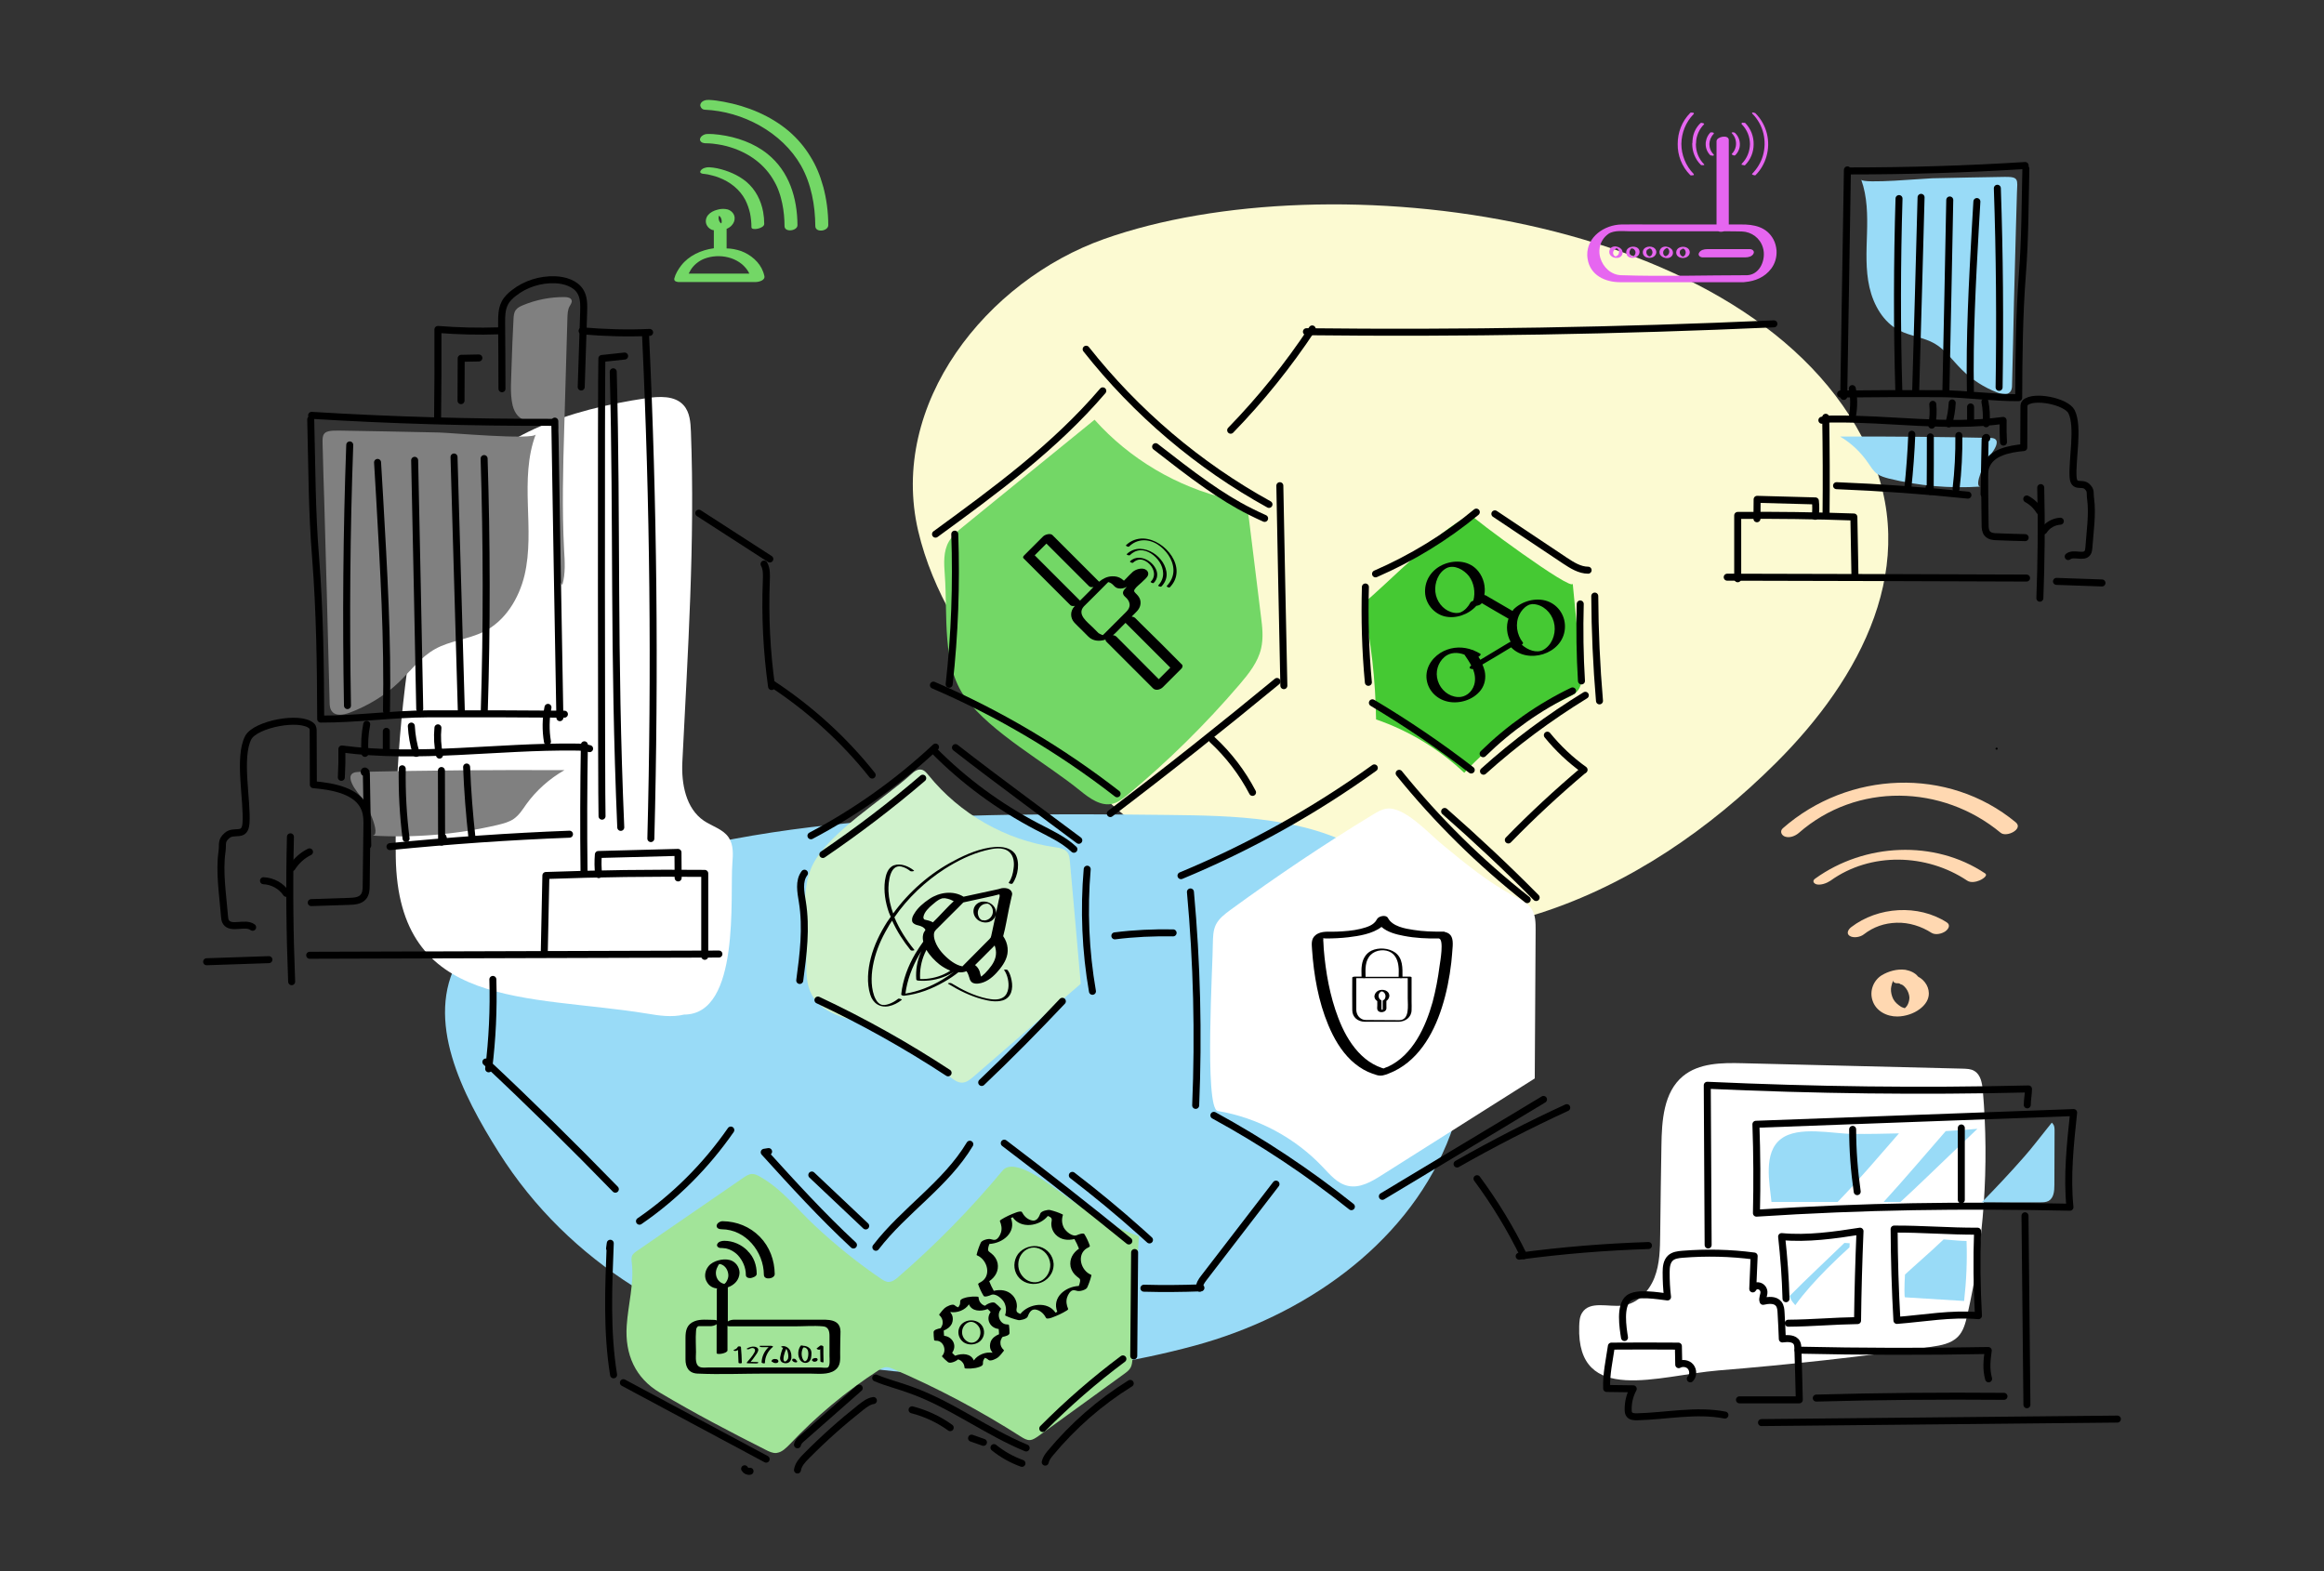 <?xml version="1.0" encoding="utf-8"?>
<svg xmlns="http://www.w3.org/2000/svg" id="Layer_1" style="enable-background:new 0 0 1328.3 898;" version="1.1" viewBox="0 0 1328.3 898" x="0px" y="0px">
<rect x="0" y="0" width="1328.3" height="898" fill="#333333" stroke="none"/>
<style type="text/css">
	.st0{fill:#FCFAD2;}
	.st1{fill:#99DBF7;}
	.st2{fill:#FFFFFF;}
	.st3{fill:#D0F2CC;}
	.st4{fill:#73D766;}
	.st5{fill:#45C933;}
	.st6{fill:#A2E499;}
	.st7{fill:none;stroke:#000000;stroke-width:4;stroke-linecap:round;stroke-linejoin:round;}
	.st8{fill:#808080;}
	.st9{fill:#E666F0;}
	.st10{fill:#FFD8B1;}
	.st11{enable-background:new    ;}
</style>
<g>
	<g id="colors">
		<path class="st0" d="M649,471.4c2.5,2.1,5.1,4.1,7.6,6.2c20.4,16.1,42.1,30.8,66.1,40.8c49.6,20.7,106.6,19.9,157.8,3.4    c51.1-16.5,96.6-47.9,134.6-85.8c48.4-48.2,83.8-113.6,52.1-180.3C1003.5,121.6,759.7,91,631.1,136.6    c-67.2,23.8-123.3,94.2-106.3,166.9c8.2,34.8,28,65.7,50.4,93.5C597.2,424.1,622,449.1,649,471.4L649,471.4z"/>
		<path class="st1" d="M285.1,658.7c-21.1-33.4-42.6-75.8-23.1-110.1c10.4-18.3,30.3-29,49.6-37.2c111-47.4,235.6-46.9,356.3-45.6    c37.9,0.4,77.6,1.3,110.5,20.1c55.2,31.7,73,109.2,48.5,167.9c-24.5,58.8-82.5,98.6-144,115.3    C544.7,806.6,365.9,786.6,285.1,658.7L285.1,658.7z"/>
		<path class="st2" d="M369.6,579.3c7.1,1.2,14.4,2.3,21.4,0.6c32.4,0,26.1-68.1,27.6-86.6c0.4-5,0.7-10.4-2.1-14.6    c-3.2-4.8-9.5-6.4-14.2-9.6c-10.3-7-12.9-21.1-12.3-33.5c3.1-63,7.3-125.6,4.9-188.9c-0.2-5.3-0.6-11.1-4.2-15.1    c-5-5.6-13.9-5.1-21.4-4c-42.8,6.4-89.1,20.6-111.6,57.7c-9,14.9-13.2,32.1-16.7,49.1c-10.5,51-15.4,103.2-14.8,155.3    C227.4,577.7,301.9,568.3,369.6,579.3L369.6,579.3z"/>
		<path class="st2" d="M902.6,758.1c0.1-2.7,0.2-5.5,1.7-7.8c4.4-7,15-3.1,23.1-4.1c8.4-1,15.1-8,18.2-15.9c3.1-7.9,3.2-16.5,3.3-25    c0.2-16.8,0.4-33.6,0.7-50.4c0.2-14.3,1.2-30.6,12.3-39.8c9.2-7.6,22.2-7.7,34.2-7.4c41.9,1,83.9,2.1,125.8,3.1    c2.2,0.1,4.6,0.1,6.5,1.3c3.7,2.1,4.5,7,4.9,11.2c3.7,43,0.7,86.5-8.9,128.5c-1,4.4-2.2,9.1-5.4,12.3c-3.9,3.9-9.7,4.9-15.2,5.7    c-40.4,5.7-81,10.2-121.7,13.5C948.3,786.1,901.1,803.7,902.6,758.1L902.6,758.1z"/>
		<path class="st3" d="M460.9,549.1c-0.1,6.7-0.1,13.8,3.2,19.7c6.7,12.2,23.3,13.6,36.4,18.3c16.3,5.9,29.2,18.5,43.1,28.9    c1.9,1.4,4,2.9,6.4,2.8c2.5-0.1,4.5-1.8,6.4-3.4c20.4-17.7,40.9-35.4,61.3-53.1c-2-23.3-4.1-46.7-6.2-70c-0.2-1.8-0.3-3.7-1.4-5.1    c-1.6-2.2-4.6-2.6-7.3-3c-28-4-54.2-19-72-41c-1.2-1.4-2.4-3-4.2-3.3c-2.3-0.4-4.3,1.2-6,2.8c-15.3,13.9-46.7,33-56,51.4    C457,508.9,461.1,532.7,460.9,549.1L460.9,549.1z"/>
		<path class="st4" d="M617.6,452.1c5.3,4.3,11.7,8.9,18.3,7.3c3.3-0.8,6-3,8.6-5.1c23.1-19.2,44.5-40.3,64-63.1    c5.2-6.1,10.5-12.7,12.3-20.6c1.4-6,0.7-12.3-0.1-18.4c-2.3-18.4-4.5-36.8-6.8-55.2c-0.3-2.5-0.7-5.2-2.2-7.2    c-2.2-2.9-6-3.8-9.6-4.6c-29.3-6.8-56.5-22.9-76.5-45.3c-25,20.3-50,40.7-75,61c-3.1,2.5-6.2,5.1-8.2,8.5    c-3.3,5.6-2.9,12.6-2.4,19.1c1.7,23.1-1.8,51.9,11.7,70.2C566.6,419,597.9,436,617.6,452.1L617.6,452.1z"/>
		<path class="st5" d="M779,345c4.7,21.7,7.2,44,7.5,66.2c18.7,6.4,36,16.9,50.4,30.5c16.4-17.6,36.2-32.1,57.9-42.4    c2.8-1.3,5.7-2.6,7.4-5.1c2.2-3.2,1.9-7.4,1.5-11.2c-1.6-16.5-3.2-33-4.8-49.5c0.5,5.5-58.8-38.5-57.2-38.5    C830.1,294.9,790,336.7,779,345L779,345z"/>
		<path class="st2" d="M696,635c22.8,3.8,44.2,15.3,60,32c4.2,4.4,8.4,9.5,14.4,10.8c6.8,1.5,13.5-2.4,19.3-6.1    c29.2-18.4,58.3-36.9,87.5-55.3c0.2-28.3,0.3-56.7,0.5-85c0-3.9,0-8.1-2.1-11.5c-2.1-3.5-5.9-5.4-9.5-7.3    c-15.8-8.4-28.9-19.3-42.6-30.6c-7.2-6-21-21.2-31-19.8c-2.8,0.4-5.4,1.9-7.8,3.4c-28,17-55.2,35.3-81.6,54.6    c-3.1,2.3-6.3,4.7-8.1,8.2c-1.7,3.4-1.7,7.3-1.8,11.1C693.3,549.3,688.2,633.6,696,635L696,635z"/>
		<path class="st6" d="M444.1,830.4c2.9-0.4,5.2-2.8,7.3-4.9c15.1-16,32.1-30.2,50.6-42.2c1.4-0.9,3-1.9,4.7-1.9    c1.3,0,2.5,0.5,3.7,1c25.4,10.9,49.9,23.9,73.2,38.8c1.6,1,3.3,2,5.1,1.9c1.6-0.1,3-1.1,4.4-2c16.5-11.9,32.9-23.9,49.4-35.8    c1.5-1.1,3-2.2,3.8-3.8c0.7-1.4,0.8-3,1-4.6c0.3-4.3,3.2-70.3,3.8-70.3c-16.3-5.6-30.9-14.8-44.7-24.9c-7-5.1-26.8-20.6-33.4-12.6    c-18.2,21.9-38.2,42.3-59.7,60.9c-1.5,1.3-3.3,2.7-5.4,2.7c-1.7,0-3.1-1-4.5-1.9c-13.2-9-25.7-19.1-37.4-30    c-10.6-9.8-18.9-21.1-31.7-28.3c-1.4-0.8-3-1.6-4.6-1.5c-1.8,0.1-3.4,1.2-4.9,2.2c-20.3,14-40.6,27.9-60.9,41.9    c-1,0.7-2.1,1.5-2.6,2.6c-0.5,1.2-0.4,2.6-0.2,3.9c1.4,12-2.1,24-2.9,36.1c-1.1,16.4,4.9,30,19,38.3    c19.8,11.8,39.9,22.3,60.5,32.7c1.8,0.9,3.8,1.9,5.9,1.8C443.7,830.5,443.9,830.4,444.1,830.4L444.1,830.4z"/>
	</g>
	<g>
		<path class="st1" d="M1116,658.7c4.7-4.5,9.5-9,14.2-13.5c-6,0.5-12.1,1-18.1,1.3c-11.8,13.5-23.4,27.3-35.5,40.5    c3.2,0,6.4,0,9.6,0C1096.3,677.8,1106,668.2,1116,658.7L1116,658.7z"/>
		<path class="st1" d="M1172.7,641.7c-1,1.2-1.9,2.4-2.8,3.5c-4.3,5.3-8.4,10.8-13,16c-7.8,8.9-15.9,17.5-24.2,26    c11.1,0,22.2,0,33.3,0c1.7,0,3.4,0,4.9-0.8c3-1.7,3.3-5.7,3.3-9.2c0-10.3,0.1-20.6,0.1-30.8c0-1.3,0-2.8-0.8-3.8    C1173.3,642.2,1173,641.9,1172.7,641.7L1172.7,641.7z"/>
		<path class="st1" d="M1050.3,687c12.2-12.5,23.4-25.9,34.9-39c0.1-0.1,0.1-0.2,0.2-0.2c-8.7,0.2-17.5,0.4-26.2,0.3    c-11.5,0-31.4-4.8-41.3,2.9c-10.2,7.8-6.5,25.1-5.4,36C1025,687,1037.7,687,1050.3,687L1050.3,687z"/>
		<path class="st1" d="M1026.1,746c5.4-7.5,11.7-14.3,18.2-20.9c4.2-4.2,8.4-8.2,12.8-12.2c0-0.8,0.1-1.5,0.1-2.3    c-0.8,0-1.9-0.1-3-0.2c-10.4,10.1-21.1,20-31.3,30.3c0.1,0.6,0.3,1.1,0.6,1.7C1024,743.6,1025.1,744.8,1026.1,746L1026.1,746z"/>
		<path class="st1" d="M1110.9,708.4c-4.2,4-8.5,7.9-12.9,11.8c-3.1,2.8-6.2,5.5-9.2,8.3c-0.4,6.8-0.4,13,0,13    c11.3,0.7,22.6,1.4,33.8,2.1c1.3-11.4,1.8-22.9,1.4-34.3C1120.9,709.3,1116,708.8,1110.9,708.4L1110.9,708.4z"/>
		<path class="st7" d="M1183.1,690c-1.8-17.8,0.2-36.3,2.1-54.1c-60.9,2.3-120.8,4.4-181.6,6.7c0.6,16.9,0.7,33.9,0.3,50.8    C1065.7,689.4,1121,688.7,1183.1,690L1183.1,690z"/>
		<path class="st7" d="M994.2,800.1c11.4,0,22.8,0,34.2,0c-0.2-9.7-0.5-19.5-0.8-29.2c0-1.2-0.1-2.4-0.6-3.4    c-1.4-2.7-5.3-2.6-8.3-2.2c-0.2-4.9-0.4-9.8-0.7-14.7c-0.1-1.9-0.2-3.9-1.4-5.4c-2-2.5-5.8-2.1-8.9-1.4c-0.7-1.7,0.6-3.5,0.5-5.4    c-0.1-1.6-1.2-3-2.8-3.4s-2.8,0.3-3.6,1.7c0.3-6.2,0.5-12.5,0.8-18.8c-13.6-1.8-27.3-2.1-41-1c-2.4,0.2-5.1,0.5-6.9,2.2    c-2.1,2-2.4,5.2-2.4,8.1c0,4.7,0.2,9.4,0.8,14.1c-5.3-0.6-17.7-2.9-22.3,0.8c-5.2,4.2-3.2,16.7-2.3,22.4"/>
		<path class="st7" d="M966.1,788.1c1.8-1.8,1.8-4.9,0.2-6.9s-4.7-2.4-6.8-1.2c-0.1-3.5-0.1-7.1-0.2-10.6c-12.8-0.1-25.5-0.1-38.3,0    c-1.2,8.3-3,15.9-2.7,24.2c5.1,0.1,10.2,0.1,15.2,0.2c-2,3.7-3,7.8-2.9,12c0,1,0.1,2,0.7,2.7c0.9,1.2,2.7,1.3,4.3,1.3    c16.8-0.4,33.8-4.2,50.3-1"/>
		<path class="st7" d="M976.3,711.6c-0.2-30.4-0.3-60.8-0.5-91.3c61.7,2.8,121.8,3.6,183.6,2.1c0,2.8-0.7,6.3-0.7,9.1"/>
		<path class="st7" d="M1157.4,694.9c0.4,36,0.7,72,1.1,108"/>
		<path class="st7" d="M1006.8,813.1c67.8-0.7,135.6-1.3,203.4-2"/>
		<path class="st7" d="M1022.1,756.3c13.5-0.1,26.2-1.3,39.6-1.5c0.2-17,0.7-34.1,1.4-51.1c-14.5,2.3-30.2,4.5-44.8,3.1    c1.3,11.8,2.2,23.6,2.5,35.5"/>
		<path class="st7" d="M1130.8,752c-0.9-16.1-1.1-32.2-0.5-48.3c-15.7,0.1-32-1.3-47.7-1.2c0.1,17.4,0.6,34.8,1.6,52.2    C1099.7,753.5,1115.3,750.6,1130.8,752L1130.8,752z"/>
		<path class="st7" d="M1027.7,771.7c36.2,0.8,72.5,0.9,108.7,0.2c-0.8,5.8-1.3,10.6,0.2,16.2"/>
		<path class="st7" d="M1038.1,799.1c35.8-1,71.5-1.3,107.3-1"/>
		<path class="st7" d="M1058.9,645.5c0,11.9,0.9,23.8,2.6,35.6"/>
		<path class="st7" d="M1121,644.7c0,13.7,0,27.4,0,41.1"/>
	</g>
	<g>
		<path class="st1" d="M1150,219.9c0,1.5-0.1,3-1.1,4.1c-1.7,2-4.8,1.4-7.2,0.4c-7.6-2.9-14.7-7.4-20.5-13.2    c-5.1-5-9.2-11.2-15.4-14.8c-6.2-3.6-13.8-4.2-20.2-7.5c-9.2-4.7-14.8-14.6-17.1-24.7c-2.3-10.1-1.7-20.5-1.4-30.9    s0.2-20.9-3.3-30.6c1.3,2.5,36.1-0.7,40.5-0.8c13.9-0.3,27.8-0.6,41.7-0.8c8-0.1,7.1,1.6,6.8,9.1c-0.2,7-0.4,13.9-0.6,20.9    c-0.4,13.8-0.7,27.5-1.1,41.2C1150.8,188.3,1150.4,204.1,1150,219.9L1150,219.9z"/>
		<path class="st1" d="M1137.8,250.3c-28.7-0.6-57.4-0.9-86.1-0.8c6.3,3.7,11.8,8.9,15.9,14.9c1.6,2.3,3,4.7,5.2,6.4    c2,1.4,4.4,2.1,6.7,2.7c17.1,4.2,34.9,5.8,52.6,4.6c-4.6,0.3,3-15.2,4-16.4C1138.2,259.7,1145.5,250.5,1137.8,250.3L1137.8,250.3z"/>
		<path class="st7" d="M1182.1,318.1c3.1-2.5,9,1.1,11.1-2.2c0.5-0.8,0.6-1.8,0.7-2.7c0.6-8.9,2.2-19.3,1-28.1c-0.5-3.3,0.5-4.6-2-7    c-3-2.8-7.5,1.2-8-5.4c-0.7-9.7,3.4-28.8-0.9-37.4c-3-5.9-21.7-9.7-26.5-5.1c-0.6,0.6-0.7,1.6-0.7,2.4c0,7.7-0.1,15.5-0.1,23.2    c-8.5,0.8-18.7,2.8-21.6,10.8c-0.9,2.5-0.9,5.2-0.8,7.9c0.1,8.4,0.2,16.9,0.3,25.3c0,1.8,0.1,3.7,1.2,5.1c1.4,1.7,3.8,1.9,6,1.9    c5.2,0.2,10.5,0.4,15.7,0.5"/>
		<path class="st7" d="M1166.4,278.7c0.5,21.1,0.3,42.2-0.5,63.2"/>
		<path class="st7" d="M1177.6,297.9c-3.8,0.2-7.5,2.3-9.5,5.5"/>
		<path class="st7" d="M1165.7,292.1c-1.8-2.9-4.3-5.3-7.3-6.9"/>
		<path class="st7" d="M1145.1,252.7c-0.2-4.1-0.3-8.2-0.2-12.4c-32.2,4.4-65-1.2-97.5-0.8c-2,0-4.1,0.1-6.1,0.7"/>
		<path class="st7" d="M1043.5,238.5c0.3,18.4,0.4,36.7,0.2,55.1"/>
		<path class="st7" d="M1135.2,242.2c0.3-4.2,0.1-8.5-0.7-12.6"/>
		<path class="st7" d="M1058.9,237.1c0.8-4.9,0.8-10-0.2-15"/>
		<path class="st7" d="M1053.8,226.6c0.7-43.2,1.4-86.3,2.1-129.5"/>
		<path class="st7" d="M1157.9,96.4c-0.5,20.5-0.4,39.9-2,60.5c-1.8,23.5-2,46.8-2.1,70.4c-15,0.1-29.8-2.2-45-2.3    c-18.9-0.1-37.9,0-56.8,0.2"/>
		<path class="st7" d="M1157.5,94.6c-33.4,2.1-66.9,3.1-100.4,3.1"/>
		<path class="st7" d="M1141.6,107.6c1.3,37.9,1.6,75.9,1,113.8"/>
		<path class="st7" d="M1129.9,115.2l-0.9,15.5c-1.7,30.9-3.4,61.9-2.8,92.9"/>
		<path class="st7" d="M1114.4,114.3c-0.7,36.2-1.4,72.4-2.2,108.6"/>
		<path class="st7" d="M1098,112.8c-1,37.2-2,74.4-3.1,111.6"/>
		<path class="st7" d="M1085.4,113.5c-1.1,36.7-1.2,73.4-0.1,110.1"/>
		<path class="st7" d="M1115.8,230.3c-0.2,4.1-0.9,8.1-2,12"/>
		<path class="st7" d="M1104.7,231.1c0.4,4,0.2,8-0.6,11.9"/>
		<path class="st7" d="M1124.8,283c-25-2.6-50-4.4-75.1-5.4"/>
		<path class="st7" d="M1119.6,248.9c0.1,10.2-0.4,20.4-1.6,30.5"/>
		<path class="st7" d="M1103.3,249.7c0,10.4,0,20.8-0.1,31.2c-0.7-0.5-0.9-1.4-0.6-2.2"/>
		<path class="st7" d="M1092.7,248.2c-0.4,10.4-1.2,20.8-2.3,31.2"/>
		<path class="st7" d="M1060.2,328.5c-0.2-11-0.4-22-0.6-33c-22.1-0.8-44.3-1.1-66.4-0.9c0,12.1,0,24.1,0,36.2"/>
		<path class="st7" d="M1037.5,295.1c0.4-2.9,0.4-5.9,0.1-8.8c-11.1-0.3-22.2-0.6-33.3-0.9c0,3.7-0.1,7.4-0.1,11.1"/>
		<path class="st7" d="M1158.3,330.4c-57-0.2-114.1-0.4-171.1-0.5"/>
		<path class="st7" d="M1201.4,333.2c-8.7-0.3-17.4-0.6-26-0.9"/>
		<path class="st7" d="M1126.3,232.6v8.9"/>
		<path class="st7" d="M1135.3,250.6c0.4,0.3,0.4-0.7-0.1-0.6s-0.6,0.7-0.6,1.1c-0.2,10.4-0.4,20.9-0.6,31.3"/>
	</g>
	<g>
		<path class="st8" d="M188.4,401.4c0,1.9,0.2,4,1.5,5.4c2.2,2.6,6.5,1.8,9.8,0.6c10.4-3.9,20.1-9.7,28-17.2    c6.9-6.6,12.6-14.6,21.1-19.3c8.5-4.7,18.9-5.5,27.6-9.8c12.5-6.2,20.2-19.1,23.4-32.3c3.1-13.2,2.3-26.9,1.9-40.4    c-0.4-13.5-0.3-27.4,4.5-40.1c-1.7,3.3-49.4-1-55.3-1.1c-19-0.4-38-0.8-57-1.1c-10.9-0.2-9.6,2.1-9.4,11.9    c0.2,9.1,0.5,18.3,0.8,27.4c0.5,18,1,36,1.5,54C187.3,360.1,187.9,380.7,188.4,401.4L188.4,401.4z"/>
		<path class="st8" d="M205,441.2c39.2-0.9,78.4-1.2,117.6-1c-8.6,4.9-16.1,11.6-21.8,19.5c-2.1,3-4.1,6.2-7.1,8.3    c-2.7,1.9-6,2.7-9.2,3.5c-23.5,5.5-47.8,7.5-71.9,6.1c6.3,0.4-4.1-20-5.5-21.4C204.5,453.5,194.5,441.4,205,441.2L205,441.2z"/>
		<path class="st8" d="M293.5,182.4c0.1-1.8,0.2-3.7,1.3-5.2c1-1.4,2.6-2.1,4.2-2.8c7.5-3.1,15.7-4.7,23.8-4.6    c1.6,0,3.5,0.4,3.9,1.8c0.4,1.2-0.5,2.3-1.1,3.4c-1.2,2.1-1.2,4.6-1.3,7c-0.6,20.8-1.2,41.6-1.8,62.5c-0.7,23.2-1.3,46.4-0.1,69.6    c0.4,6.8,0.9,13.7-1,20.3c-3.1-3.9-3.4-9-3.6-13.9c-0.8-24.6-0.2-49.1,1.2-73.7c0.5-8.7-11.3-4.7-17.1-6c-5.1-1.1-7.7-4.3-8.9-9.1    c-1.7-7.2-0.7-15.4-0.6-22.8C292.7,200.1,293,191.2,293.5,182.4L293.5,182.4z"/>
		<path class="st7" d="M144.4,530c-4.2-3.2-12.3,1.4-15.2-2.9c-0.7-1-0.8-2.3-0.9-3.6c-0.9-11.6-3.1-25.2-1.4-36.8    c0.6-4.3-0.7-6,2.8-9.1c4.1-3.7,10.3,1.5,10.9-7.1c0.9-12.8-4.6-37.7,1.3-48.9c4.1-7.7,29.7-12.7,36.2-6.7    c0.9,0.8,0.9,2.1,0.9,3.2c0,10.1,0.1,20.2,0.1,30.4c11.6,1,25.6,3.6,29.5,14.1c1.2,3.3,1.2,6.8,1.1,10.3    c-0.1,11-0.3,22.1-0.4,33.1c0,2.3-0.1,4.9-1.7,6.7c-1.9,2.2-5.2,2.4-8.2,2.5c-7.2,0.2-14.3,0.5-21.5,0.7"/>
		<path class="st7" d="M166,478.3c-0.7,27.6-0.4,55.2,0.7,82.8"/>
		<path class="st7" d="M150.6,503.4c5.2,0.2,10.2,3,13,7.2"/>
		<path class="st7" d="M166.9,495.9c2.4-3.8,5.9-7,10-9"/>
		<path class="st7" d="M195.1,444.3c0.3-5.4,0.4-10.8,0.3-16.2c44.1,5.8,88.8-1.6,133.3-1.1c2.8,0,5.6,0.1,8.3,0.9"/>
		<path class="st7" d="M334,425.7c-0.4,24-0.5,48-0.2,72.1"/>
		<path class="st7" d="M208.6,430.6c-0.4-5.5-0.1-11.1,1-16.6"/>
		<path class="st7" d="M312.9,423.9c-1.1-6.5-1-13.1,0.3-19.6"/>
		<path class="st7" d="M320,410.2c-1-56.5-2-113-2.9-169.5"/>
		<path class="st7" d="M177.6,239.7c0.7,26.8,0.6,52.2,2.8,79.2c2.4,30.7,2.8,61.3,2.9,92.1c20.5,0.1,40.7-2.9,61.6-3    c25.9-0.1,51.8,0,77.7,0.2"/>
		<path class="st7" d="M178.1,237.4c45.7,2.8,91.5,4.1,137.3,4"/>
		<path class="st7" d="M199.9,254.3c-1.8,49.6-2.2,99.3-1.3,149"/>
		<path class="st7" d="M215.8,264.3c0.4,6.8,0.8,13.5,1.2,20.3c2.3,40.5,4.7,81.1,3.9,121.6"/>
		<path class="st7" d="M237,263.1c1,47.4,2,94.8,2.9,142.1"/>
		<path class="st7" d="M259.5,261.2c1.4,48.7,2.8,97.4,4.2,146.1"/>
		<path class="st7" d="M276.7,262.1c1.5,48,1.6,96.1,0.1,144.1"/>
		<path class="st7" d="M235.1,415c0.3,5.3,1.2,10.6,2.8,15.6"/>
		<path class="st7" d="M250.3,416c-0.5,5.2-0.2,10.5,0.9,15.6"/>
		<path class="st7" d="M222.9,483.9c34.1-3.4,68.4-5.8,102.6-7.1"/>
		<path class="st7" d="M229.9,439.4c-0.2,13.3,0.5,26.7,2.2,39.9"/>
		<path class="st7" d="M252.3,440.4c0,13.6,0.1,27.3,0.1,40.9c0.9-0.6,1.3-1.9,0.8-2.8"/>
		<path class="st7" d="M266.7,438.4c0.5,13.6,1.6,27.3,3.1,40.9"/>
		<path class="st7" d="M311.1,543.6c0.3-14.4,0.6-28.8,0.9-43.2c30.3-1.1,60.5-1.5,90.8-1.2c0,15.8,0,31.6,0,47.4"/>
		<path class="st7" d="M342.2,499.9c-0.5-3.8-0.5-7.7-0.2-11.5c15.2-0.4,30.3-0.8,45.5-1.2c0,4.9,0.1,9.7,0.1,14.6"/>
		<path class="st7" d="M250.1,239.8c0.2-17.2,0.3-34.3,0.2-51.5c11.5,0.9,23,1.2,34.6,0.8"/>
		<path class="st7" d="M286.9,222.2c0-12.5-0.1-25-0.2-37.5c0-3.9,0-7.9,1.8-11.4c1.2-2.4,3.2-4.3,5.3-5.9c6.5-5.1,15-7.8,23.4-7.5    c5.6,0.2,11.7,2.1,14.5,6.7c2.1,3.4,2,7.6,1.9,11.6c-0.5,14.3-0.9,28.7-1.4,43"/>
		<path class="st7" d="M332.7,189.1c12.8,1.1,25.8,1.5,38.6,0.9"/>
		<path class="st7" d="M369,192.1c4.5,95.7,5.5,191.5,3,287.2"/>
		<path class="st7" d="M344.1,466.5c-0.4-8-0.5-253.6-0.1-261.6c4.3-0.5,8.7-0.9,13-1.4"/>
		<path class="st7" d="M263.5,229c0-8.1,0.1-16.1,0.1-24.2c3.4-0.1,6.7-0.1,10.1-0.2"/>
		<path class="st7" d="M177,546c78-0.2,156-0.5,233.9-0.7"/>
		<path class="st7" d="M118.1,549.7c11.9-0.4,23.7-0.8,35.6-1.2"/>
		<path class="st7" d="M220.8,418v11.7"/>
		<path class="st7" d="M208.5,441.5c-0.5,0.4-0.5-1,0.1-0.8s0.8,0.9,0.8,1.5c0.2,13.7,0.5,27.3,0.8,41"/>
		<path class="st7" d="M350.5,212.5c2.3,87.4,0,159.7,4.3,260.4"/>
	</g>
	<path d="M1141.2,428.5c0.8,0,0.8-1.2,0-1.2S1140.3,428.5,1141.2,428.5L1141.2,428.5z"/>
	<path class="st7" d="M534.7,305.3c34-24.8,68.3-49.9,95.6-81.9"/>
	<path class="st7" d="M545.7,305.3c1,28.6,0,57.3-3.2,85.8"/>
	<path class="st7" d="M533.5,391.6c37.4,16.1,72.8,37.1,105,62.1"/>
	<path class="st7" d="M634.6,465c32.3-24.5,64-49.7,95.3-75.5"/>
	<path class="st7" d="M733.8,391.9c-0.8-38.1-1.6-76.2-2.3-114.3"/>
	<path class="st7" d="M620.8,199.6c28.5,36.1,64.2,66.5,104.5,88.7"/>
	<path class="st7" d="M660.5,255.3c9.7,7.5,19.3,15.1,29.4,22.1c8,5.6,16.2,10.8,24.9,15.1c2.6,1.3,5.3,2.6,8,3.8"/>
	<path class="st7" d="M692.9,422.8c9.3,8.6,17.1,18.8,23,30.1"/>
	<path class="st7" d="M675,500.5c39-16.2,76.2-36.9,110.5-61.6"/>
	<path class="st7" d="M680.4,509.8c3.7,40.5,4.7,81.3,3,122"/>
	<path class="st7" d="M693.8,637.5c27.7,15.1,54,32.6,78.6,52.2"/>
	<path class="st7" d="M790.1,683.8c30.7-18.5,61.4-36.9,92.1-55.4"/>
	<path class="st7" d="M799.7,442c21.6,26.7,46.2,51,73.2,72.2"/>
	<path class="st7" d="M825.7,463.8c18,15.8,35.5,32.2,52.3,49.2"/>
	<path class="st7" d="M832.8,665.3c20.4-11.6,41.4-22.4,62.7-32.2"/>
	<path class="st7" d="M862.1,480.1c13.6-14,27.9-27.2,42.8-39.8"/>
	<path class="st7" d="M884.4,420.2c6.1,7.5,13.2,14.2,21,19.8"/>
	<path class="st7" d="M906.1,397.4c-20.7,12.7-40.2,27.2-58.2,43.4"/>
	<path class="st7" d="M784.4,401.7c19.6,11.7,38.5,24.5,56.5,38.4"/>
	<path class="st7" d="M782.1,390c-1.7-18.1-2.2-36.4-1.7-54.5"/>
	<path class="st7" d="M786.2,328c20.7-9,40.2-20.9,57.6-35.3"/>
	<path class="st7" d="M854.4,293.7c13.3,8.9,26.7,17.8,40,26.7c4.1,2.7,8.5,5.5,13.3,5.5"/>
	<path class="st7" d="M911.5,340.7c0.1,20,1,40,2.7,59.9"/>
	<path class="st7" d="M847.7,430.8c14.9-14.6,32.2-26.8,51.1-35.9"/>
	<path class="st7" d="M903.9,389.2c-0.9-14.6-1.1-29.3-0.7-44"/>
	<path class="st7" d="M621.4,496.8c-2,23.2-1,46.8,3,69.8"/>
	<path class="st7" d="M561.1,618.7c15.8-15,31.1-30.5,46.1-46.4"/>
	<path class="st7" d="M467.5,571.6c25.8,12.1,50.6,26,74.4,41.6"/>
	<path class="st7" d="M457.1,560.4c2-14.9,3.9-30,1.5-44.9c-0.9-5.6-2.2-11.9,1.2-16.4"/>
	<path class="st7" d="M470.3,488.4c19.8-13.5,38.9-28,57.1-43.6"/>
	<path class="st7" d="M463.5,477.7c25.8-13.6,49.8-30.7,71.2-50.7"/>
	<path class="st7" d="M533.8,429c17.2,17.4,37.2,32.1,59,43.5c7.3,3.8,15,7.3,21,12.9"/>
	<path class="st7" d="M546.1,427.3c13.2,10.3,26.6,20.3,40,30.3c10.2,7.6,20.3,15.1,30.5,22.7"/>
	<path class="st7" d="M637.2,534.9c11-1.4,22.2-1.9,33.3-1.7"/>
	<path class="st7" d="M653.8,736.3c10.9,0.3,21.7,0.2,32.6-0.2"/>
	<path class="st7" d="M685.7,736.3c-0.4-2.1,1-4.1,2.3-5.8c13.8-17.9,27.5-35.8,41.3-53.7"/>
	<path class="st7" d="M648.5,715.9c-0.2,19.7-0.3,39.4-0.5,59.1"/>
	<path class="st7" d="M500.6,712.9c16.2-21.1,40-36,53.7-58.9"/>
	<path class="st7" d="M500.5,787.6c6.7,2.8,13.7,4.5,20.4,7c23.1,8.3,43,23.7,65.6,33"/>
	<path class="st7" d="M596,816.5c14.3-14.4,29.6-27.7,45.8-39.8"/>
	<path class="st7" d="M574,653.4c24,18.2,47.8,36.9,71.2,55.9"/>
	<path class="st7" d="M348.4,713.6l0.4-3c-1,25.1-2.1,50.4,1.9,75.2"/>
	<path class="st7" d="M365.5,698c20.4-14,38.1-31.8,52.2-52.1"/>
	<path class="st7" d="M439.3,658.2l-2.5,0.4c16.5,18.2,33,36.3,51,53"/>
	<path class="st7" d="M356.3,790.3c27.2,14.6,54.4,29.1,81.6,43.7"/>
	<path class="st7" d="M455.8,825.8c0.3-1.6,1.6-2.8,2.8-3.8c10.8-9.5,21.6-19,32.5-28.6"/>
	<path class="st7" d="M455.8,840.2c0.5-3.2,2.8-5.7,5.1-8c9.8-9.9,20.2-19.2,31.1-27.8c2.2-1.7,4.5-3.5,7.2-3.9"/>
	<path class="st7" d="M568.1,827.4c4.8,3.9,10.2,6.9,16,9"/>
	<path class="st7" d="M597.4,835.7c0.4-1.9,1.6-3.5,2.8-5c13-15.7,28.5-29.3,45.8-40"/>
	<path class="st7" d="M612.9,671.8c13.4,10.3,26.4,21,39,32.3c1.7,1.5,3.4,3.1,5.1,4.6"/>
	<path class="st7" d="M464,671.6c10.3,9.7,20.5,19.4,30.8,29.1"/>
	<path class="st7" d="M425.6,839.5c0.6,1.1,1.9,1.7,3.1,1.4"/>
	<path class="st7" d="M555.3,822l6.8,2.4"/>
	<path class="st7" d="M521.3,805.8c7.8,2,15.3,5.5,21.8,10.2"/>
	<path class="st7" d="M281.7,559.8c0.5,17.1-0.3,34.2-2.4,51.1"/>
	<path class="st7" d="M277.7,607c25.2,23.6,49.9,47.9,74,72.7"/>
	<path class="st7" d="M844.2,673.7c10.2,13.8,19.2,28.6,26.7,44"/>
	<path class="st7" d="M868.3,718c24.5-3.3,49.2-5.3,73.9-6.1"/>
	<path class="st7" d="M703.4,245.9c17.3-17.8,32.9-37.2,46.6-57.9"/>
	<path class="st7" d="M746.7,189.6c89.1,1,178.2-0.5,267.2-4.5"/>
	<path class="st7" d="M498.5,443c-16.2-20.4-35.8-38.1-57.6-52.4"/>
	<path class="st7" d="M441,392.4c-2.8-20-3.8-40.3-3-60.5c0.1-3.3,0.3-6.7-1.3-9.5"/>
	<path class="st7" d="M399.4,293.3c13.5,8.7,27.1,17.5,40.6,26.2"/>
	<path d="M578.7,505c-0.4,0.5-2.5-0.1-2.1-0.6c1.6-2.2,2.4-5.2,2.7-7.9c0.5-3.3,0.2-7.1-2.4-9.5c-3.6-3.3-9.6-2-13.8-0.9   c-8.2,2.1-16,6-23.1,10.5c-11.2,7.2-21.2,16.7-28.8,27.7c2.8,6.8,6.9,13.1,11.4,18.6c0.3,0.4-1.8,0.7-2.2,0.1   c-4.2-5.2-7.8-10.8-10.5-16.8c-1,1.4-1.9,2.9-2.7,4.4c-3.5,5.9-6.3,12.4-7.8,19.1c-1.4,6.2-1.9,13.3,0.2,19.4   c0.7,1.9,1.8,4.1,3.8,5c1.4,0.6,3,0.3,4.5-0.2c1.9-0.6,3.8-1.7,5.4-3c0.5-0.4,2.5,0.3,2.1,0.6c-2.1,1.7-4.8,3.1-7.4,3.6   c-5.1,1-9.1-1.7-10.6-6.6c-2.1-6.6-1.4-14.3,0.3-20.9c1.9-7.4,5.3-14.3,9.3-20.6c0.7-1,1.4-2,2.1-3c-0.3-0.9-0.8-1.7-1.1-2.6   c-2-5.8-3-12-2.2-18.1c0.5-3.3,1.6-7.4,5.1-8.7c3.8-1.4,8.4,0.5,11.4,2.9c0.7,0.5-1.5,0.7-2,0.4c-1.1-0.9-2.4-1.7-3.8-2.2   c-7.9-3.2-8.9,8.6-8.7,13.7c0.2,4.3,1.2,8.6,2.7,12.7c9.1-12.5,21.1-23,34.7-30.1c7.1-3.8,15.3-7.3,23.5-7.9   c4-0.3,8.8,0.4,11.4,3.8C583.2,492.5,581.9,500.7,578.7,505z M552.4,555.1c-1.5,0.6-3,0.8-4.6,0.6c-2.5,2-5.2,3.8-8,5.4   c-7.1,4.1-14.8,7.1-22.9,8c-0.4,0.1-1.9-0.1-1.8-0.8c0.9-8.3,3.9-16.2,8.1-23.3c1.4-2.3,2.9-4.6,4.5-6.8c-0.3-1.3-0.4-2.6-0.1-3.9   c0.2-1.1,0.7-1.9,1.3-2.7v-0.1c-0.1-0.2-0.2-0.3-0.2-0.5c0.2,0.2-0.3-0.3-0.4-0.4c-1.3-1.3-2.9-1.5-4.6-2c-1.1-0.4-2.3-1.1-2.4-2.4   c-0.2-1.4,0.5-2.8,1.2-3.9c2-3.5,5.4-6.3,8.7-8.5c5.6-3.8,13.5-5,19.5-1.3h0.1c2.8-0.6,5.5-1.2,8.3-1.8l8.8-1.9   c0.9-0.2,1.8-0.4,2.7-0.6c0.1,0,0.2-0.1,0.4-0.1c0.8-0.2,1.4-0.5,2.2-0.5c2-0.2,4.5,0.4,5.2,2.6c0.3,0.9-0.1,1.8-0.3,2.7   c-0.5,2.1-0.9,4.3-1.4,6.4c-1.1,5.2-1.9,10.6-3.3,15.7v0.1c1.4,2,2.3,4.4,2.5,6.7c0.5,4.7-1.7,8.6-4.5,12.1c-2.4,3-5.5,6.1-9.2,7.5   c-1.8,0.7-4.3,1.2-6.1,0.4c-1.3-0.6-1.8-1.8-2.1-3.1C553.6,557.4,553.2,556.2,552.4,555.1L552.4,555.1z M538.5,560   c2.3-1.4,4.6-2.9,6.8-4.6c-1.4,0.9-3,1.8-4.5,2.4c-5,2.2-10.4,3.1-15.8,2.7c-0.4,0-1.3-0.2-1.3-0.7c-0.4-5.4,0.5-10.7,2.7-15.6   c0.1-0.3,0.3-0.5,0.4-0.8c-0.5,0.8-1.1,1.7-1.6,2.6c-3.9,6.8-6.7,14.2-7.7,21.9C524.9,566.7,532,563.9,538.5,560L538.5,560z    M525.9,559.6c4.6,0.1,9.3-0.8,13.5-2.7c1.3-0.6,2.6-1.3,3.8-2.1c-2.3-0.9-4.5-2.2-6.3-3.6c-2.5-2-5.5-5-7.4-8.3   c-0.3,0.7-0.7,1.4-1,2.1C526.5,549.6,525.6,554.6,525.9,559.6L525.9,559.6z M528.8,525.7c0.5,0.2,1.1,0.2,1.7,0.4   c0.8,0.2,1.5,0.5,2.2,0.8c0.2,0.1,0.3,0.2,0.5,0.3c0.8-0.8,1.6-1.6,2.4-2.4c3.2-3.2,6.2-6.7,9.5-9.7c-0.2-0.2-0.4-0.2-0.6-0.3   c-1.3-0.7-2.6-1.1-3.9-1.3c-0.2-0.1-0.5-0.1-0.7-0.1h-0.2c-0.1,0-1.3,0.1-0.8,0c-0.2,0-0.3,0.1-0.5,0.1c-0.1,0-0.2,0.1-0.3,0.1   c-0.1,0.1-0.2,0.1-0.2,0.1c-0.2,0.1-0.4,0.2-0.6,0.2c-1.4,0.7-3.1,2-4.4,3.2c-2,1.7-4.6,4.1-5.1,6.9c-0.1,0.7,0.1,1.3,0.7,1.7   C528.1,525.4,529.2,525.9,528.8,525.7L528.8,525.7z M564.3,512.8l-13.7,3c-2.3,2.3-4.5,4.6-6.8,6.8c-2.8,2.8-5.6,5.6-8.4,8.4   c-0.2,0.2-0.4,0.3-0.5,0.5c0,0.1-0.4,0.5-0.5,0.6c-0.2,0.3-0.3,0.5-0.4,0.8c-0.5,1.7-0.1,3.5,0.5,5.2c1.6,4.4,5.1,8.1,8.7,10.9   c1.6,1.2,3.5,2.4,5.5,3c0.4,0.1,1,0.2,1.2,0.3c-0.2,0,0.1,0,0.2,0c0.1,0,0.2-0.1,0.3-0.3c4.1-4.2,8.3-8.3,12.4-12.5   c0.9-0.9,1.8-1.8,2.7-2.7c0.2-0.2,0.5-0.6,0.8-1c0-0.2,0.1-0.5,0.2-0.7c0.2-1.1,0.5-2.1,0.7-3.2c0.7-3.1,1.3-6.3,2-9.4   c-0.2,1.1-0.7,2.2-1.6,3.1c-2.2,2.2-5.8,2.1-8.3,0.5c-2.1-1.4-3.3-3.9-2.8-6.4s2.7-4.2,5.2-4.4c2.7-0.2,5.6,1.2,6.9,3.6   c0.6,1.1,0.8,2.3,0.6,3.4c0.6-2.7,1.1-5.4,1.7-8c0.1-0.6,0.5-1.7,0.5-2.2c-0.2-1.3-1-0.5,0.2-0.9c0.1-0.1,0.1-0.1,0-0.1   c-0.2,0.1-0.4,0.1-0.6,0.1C569,511.8,566.6,512.3,564.3,512.8L564.3,512.8z M576,554.6c1.2,1.6,1.8,3.8,2.2,5.8   c0.9,4.6,0,9.8-5.1,11.4c-3.8,1.1-8,0.3-11.7-0.7c-6.8-1.8-13.3-5-19.3-8.7c-1-0.6,1.2-0.7,1.7-0.4c6.2,3.8,13,7.2,20.2,8.7   c3,0.6,6.6,1.1,9.3-0.6c1.8-1.1,2.7-3.1,3-5.2c0.5-3.3-0.4-7.7-2.4-10.5C573.6,554.1,575.7,554,576,554.6L576,554.6z M544,527.2   L544,527.2L544,527.2z M544.2,547.4C544.2,547.4,544.3,547.4,544.2,547.4C544.2,547.4,544.2,547.4,544.2,547.4z M566.7,551.9   c2.2-3.1,3.2-6.5,2.2-10.2c-0.1-0.4-0.2-0.8-0.4-1.3c-1,1-1.9,2-2.9,2.9c-2.7,2.8-5.5,5.5-8.3,8.3c1.1,0.8,2,2,2.5,3.3   c0.4,1,0.5,2.4,1,3.3c0.2-0.1,0.4-0.3,0.4-0.3c0.6-0.5,1.3-1.1,1.8-1.6C564.4,554.9,565.6,553.4,566.7,551.9L566.7,551.9z    M561.5,525.9L561.5,525.9h0.2c0.1,0,0.2,0.1,0.2,0.1h0.2c0.4,0.1,0.8,0.1,1.3,0c1-0.2,1.9-0.7,2.6-1.4c1.6-1.6,2-4.2,0.8-6.2   c-0.3-0.5-0.6-0.8-1-1.2c-0.2-0.2-0.3-0.3-0.5-0.4c0,0-0.2-0.1-0.1,0c0.1,0.1-0.1-0.1-0.1-0.1c-0.1,0-0.3-0.1-0.2-0.1   c0.1,0.1-0.2-0.1-0.2-0.1h-0.1c-0.1,0-0.1,0-0.2,0c0,0-0.2,0,0,0h-0.2c-0.1,0-0.2,0-0.4,0c-0.3,0-0.8,0.1-1.2,0.2   c-2,0.6-3.4,2.4-3.7,4.4c-0.1,1,0.1,2,0.5,2.9c0.2,0.5,0.5,0.9,0.8,1.2c0.2,0.2,0.4,0.4,0.6,0.5c0.1,0.1,0.3,0.2,0.4,0.2   c0.1,0,0.4,0.2,0.2,0.1C561.5,525.9,561.6,526,561.5,525.9L561.5,525.9z M559.9,558.8C559.7,559,559.7,558.9,559.9,558.8   L559.9,558.8z M570.9,508.1c0.5-0.2,0.4-0.1,0.2-0.1C571.1,508,570.9,508.1,570.9,508.1z"/>
	<path class="st9" d="M1013.6,136.8c1.1,2,1.6,4.2,1.8,6.4c0.2,3.7-0.8,7.4-3.1,10.4c-3.6,4.8-9.1,7.1-14.9,7.6   c-0.5,0.1-0.9,0.1-1.2,0.1H926c-8.6,0-17.2-4-18.6-13.4c-0.1-0.7-0.2-1.5-0.2-2.1c-0.2-10.4,9.7-17.3,19.6-17.5   c5.5-0.1,10.9,0,16.4,0h37.9V80.7c0-2.6,6.8-3.9,7-0.8V80l0,0v48.3h6.9C1002.4,128.2,1009.7,129.6,1013.6,136.8L1013.6,136.8z    M914.3,141.6c-0.3,2-0.2,4,0.4,5.9c1.6,5.2,6,9.6,11.9,9.8c23.9,0.8,48.1,0,72,0c6.6-0.3,10-7.2,9.5-13.2   c-0.1-0.9-0.2-1.7-0.5-2.6c-1.6-5.4-6.4-9-12-9.2c-3.4-0.1-6.8-0.1-10.2-0.1c-1.1,0.3-2.4,0.4-3.3,0H980h-48   c-3.8,0-9.2-0.8-12.6,1.4C916.4,135.7,914.8,138.6,914.3,141.6L914.3,141.6z M920.2,145.5c-0.7-1.1-0.5-2.6,0.3-3.6   c1.1-1.2,3-1.3,4.4-0.7c1.4,0.5,2.5,1.6,2.5,3.2c0,1.6-1.3,2.8-2.8,3C923,147.6,921.1,147,920.2,145.5z M922.4,145.9   c0.1,0.1,0.2,0.2,0.3,0.3l0.1,0.1c0.1,0,0.1,0.1,0.2,0.1l0.1,0.1h0.1h0.1c-0.2,0,0,0,0,0h0.2l0,0c0.1,0,0.3-0.1,0.4-0.1   c0.9-0.4,1.5-1.4,1.5-2.4c0-0.5-0.2-1.1-0.6-1.5c-0.2-0.3-0.3-0.3-0.5-0.5c0.2,0.1-0.1,0-0.1,0s-0.3,0,0,0c0,0-0.3,0-0.1,0   c0.1,0-0.1,0-0.1,0c-0.1,0-0.1,0-0.2,0l0,0h-0.1c-0.1,0.1-0.2,0.1-0.3,0.2c-0.4,0.2-0.7,0.6-1,1C921.8,144,921.8,145.1,922.4,145.9   z M934,147.3c-1.5,0.3-3.2,0-4.1-1.4c-0.7-1.2-0.6-2.6,0.3-3.6c1.9-2.2,6.9-1.7,6.9,1.7C937,145.9,935.6,147,934,147.3L934,147.3z    M931.7,142.9c-0.5,0.9-0.5,2,0.2,2.8c0.2,0.2,0.4,0.4,0.5,0.5s0.2,0.1,0.3,0.2l0.1,0.1c0,0,0.2,0.1,0.1,0c0.1,0,0.2,0.1,0.2,0.1   s0.2,0,0.1,0c-0.1,0,0.1,0,0.1,0l0,0h0.1h0.1l0.1-0.1c0,0,0.2-0.2,0.1-0.1c0.1,0,0.1-0.1,0.1-0.1c0.2-0.2,0.3-0.3,0.5-0.5   c0.3-0.4,0.5-0.9,0.5-1.4c0-0.6-0.2-1.2-0.6-1.6c-0.2-0.2-0.3-0.4-0.5-0.5c-0.1-0.1-0.3-0.2-0.4-0.2c0,0-0.2-0.1-0.1,0   c-0.1,0-0.2-0.1-0.2-0.1c-0.1,0-0.3,0-0.1,0h-0.2l0,0h-0.1c0.4-0.1-0.2,0.1,0,0c-0.1,0-0.2,0.1-0.3,0.1l0,0   c-0.1,0.1-0.2,0.2-0.3,0.2C932,142.5,931.9,142.7,931.7,142.9L931.7,142.9z M933.6,146.5L933.6,146.5L933.6,146.5L933.6,146.5z    M943.6,147.3c-1.5,0.3-3.3-0.1-4.2-1.5c-0.7-1.1-0.6-2.6,0.3-3.6c2-2.2,6.9-1.5,7,1.9C946.6,145.9,945.2,147.1,943.6,147.3   L943.6,147.3z M941.3,142.9c-0.5,0.9-0.4,2,0.2,2.8c0.3,0.4,0.7,0.6,1.1,0.8l0,0l0,0h0.1h0.1l0,0h0.1h0.1c0.1-0.1,0.2-0.1,0.3-0.1   c0.1-0.1,0.2-0.2,0.3-0.2c0.2-0.1,0.3-0.3,0.4-0.5c0.3-0.4,0.5-0.9,0.5-1.4c0-0.6-0.2-1.2-0.5-1.6c-0.2-0.2-0.3-0.4-0.5-0.5   c-0.1,0-0.2-0.1-0.2-0.1c-0.1,0,0.2,0.1-0.1,0c-0.1,0-0.1-0.1-0.2-0.1l0,0l0,0c0,0-0.3,0,0,0h-0.1h-0.1h-0.1c0.2,0-0.1,0.1-0.2,0.1   c-0.1,0-0.1,0,0,0c0,0-0.1,0-0.1,0.1c-0.1,0-0.1,0.1-0.1,0.1c-0.1,0.1-0.2,0.1-0.3,0.2C941.6,142.6,941.5,142.8,941.3,142.9   L941.3,142.9z M953.3,147.5c-1.6,0.2-3.5-0.5-4.4-1.9c-0.7-1.1-0.5-2.6,0.4-3.6c1.1-1.2,3-1.3,4.4-0.7c1.4,0.5,2.5,1.6,2.5,3.2   C956.2,146.1,954.9,147.3,953.3,147.5L953.3,147.5z M950.9,143.2c-0.5,0.8-0.4,2,0.2,2.7c0.1,0.1,0.2,0.2,0.3,0.3   c-0.1-0.1,0.1,0,0.1,0l0.1,0.1l0.1,0.1h0.1h0.2c-0.2,0,0,0,0,0c0.2,0,0.4-0.1,0.6-0.2c0.9-0.4,1.5-1.4,1.5-2.4   c0-0.6-0.2-1.1-0.5-1.5c-0.1-0.1-0.2-0.2-0.3-0.3c0.1,0.1-0.3-0.2-0.1-0.1c-0.1,0-0.1-0.1-0.2-0.1c0.1,0,0.1,0.1,0,0   c0,0-0.3,0-0.1,0c0.1,0-0.1,0-0.1,0s-0.2,0-0.1,0c-0.2,0-0.4,0.1-0.6,0.2C951.5,142.4,951.2,142.8,950.9,143.2L950.9,143.2z    M962.7,147.4c-1.5,0.3-3.3-0.2-4.2-1.5c-0.7-1.1-0.6-2.6,0.3-3.6c2-2.2,6.9-1.5,7,1.9c0,0.7-0.3,1.5-0.8,2   C964.4,146.9,963.6,147.2,962.7,147.4L962.7,147.4z M966.1,64.5c0.2-0.2,0.7-0.2,1.2-0.1c0.5,0,1,0.1,0.8,0.4   c0.1,0.1,0.1,0.2,0,0.3c-4.7,4.8-7,10.9-7.1,17.1c0,6.2,2.4,12.5,7.1,17.3c0.1,0.1,0,0.2,0,0.3c0.2,0.3-0.3,0.4-0.8,0.4   c-0.5,0.1-1,0.1-1.2-0.1c-4.9-4.9-7.3-11.4-7.2-17.8l0,0C958.9,75.8,961.2,69.4,966.1,64.5z M960.4,143c-0.5,0.9-0.4,2,0.2,2.8   c0.3,0.4,0.7,0.6,1.1,0.8l0,0h0.1l0,0h0.1h0.1c0.1-0.1,0.2-0.1,0.3-0.1c0.1-0.1,0.2-0.2,0.3-0.2c0.2-0.1,0.3-0.3,0.4-0.5   c0.3-0.4,0.5-0.9,0.5-1.4c0-0.6-0.2-1.2-0.5-1.6c-0.2-0.2-0.3-0.4-0.5-0.5c-0.1,0-0.2-0.1-0.2-0.1c-0.1,0,0.2,0.1-0.1,0   c-0.1,0-0.1-0.1-0.2-0.1l0,0h-0.1l0,0h-0.1c0.2-0.1-0.1,0-0.1,0l-0.1,0.1c0,0-0.1,0-0.1,0.1c-0.1,0-0.1,0.1-0.1,0.1   c-0.1,0.1-0.2,0.1-0.2,0.2C960.8,142.6,960.7,142.8,960.4,143L960.4,143z M971.9,70.4c0.3-0.3,1-0.2,1.5,0c0.3,0.1,0.5,0.2,0.6,0.4   c0,0.1,0,0.1,0,0.2c-2.4,2.4-3.8,5.3-4.4,8.4c-0.1,0.7-0.2,1.5-0.2,2.2c0,0.3-0.1,0.6-0.1,0.8c0,4.2,1.5,8.3,4.7,11.5   c0.1,0.1,0.1,0.2,0.1,0.2c0,0.2-0.2,0.3-0.6,0.3c-0.5,0.1-1.2,0-1.4-0.2c-3.3-3.3-4.9-7.6-4.9-11.9c0-0.2,0-0.4,0.1-0.6   c0-0.9,0.1-1.7,0.2-2.6l0,0C967.9,75.9,969.4,72.8,971.9,70.4z M975.7,142.4h24.5c1.4,0,2.8,1.2,2,2.6c-0.8,1.6-2.9,2.1-4.6,2.1   h-24.5c-1.4,0-2.8-1.2-2-2.6C971.9,142.9,974,142.4,975.7,142.4z M975.1,80.5c0.3-1.7,1.1-3.3,2.4-4.7c0.2-0.2,0.6-0.2,1.1-0.1   c0.6,0,1,0.2,0.9,0.5c0.1,0.1,0.1,0.2,0,0.3c-1.6,1.6-2.4,3.7-2.5,5.8c0,2.2,0.8,4.4,2.5,6c0.1,0.1,0.1,0.2,0,0.3   c0.1,0.3-0.3,0.4-0.5,0.4s-0.3,0-0.5-0.1c-0.4,0-0.7,0-1-0.2c-1.6-1.6-2.6-3.9-2.6-6.2C974.9,81.7,974.9,81.1,975.1,80.5z    M990.4,75.6c0.1,0,0.3,0,0.5,0.1c0.4,0,0.7,0.1,0.9,0.4c2.2,2.2,3,5.2,2.5,8c-0.1,0.6-0.3,1.1-0.5,1.6c-0.4,1.1-1.1,2.1-2,3   c-0.3,0.3-0.9,0.2-1.4-0.1c-0.3-0.1-0.6-0.3-0.6-0.5V88l0,0c1.2-1.2,2-2.7,2.3-4.3c0.5-2.6-0.2-5.5-2.3-7.6   c-0.1-0.1-0.1-0.2-0.1-0.2l0,0C989.9,75.7,990.3,75.6,990.4,75.6z M996.1,70.1c0.2,0,0.3,0.1,0.5,0.1c0.4-0.1,0.8,0,0.9,0.1   c3.3,3.4,4.9,7.8,4.8,12.2c0,4.3-1.6,8.6-4.9,11.9c-0.2,0.2-0.7,0.1-1.2-0.1c-0.6,0-1-0.1-0.7-0.4c-0.1-0.1-0.1-0.2,0-0.3   c3.1-3.1,4.6-7.1,4.7-11.2c0-4.1-1.6-8.3-4.8-11.5c-0.1-0.1-0.1-0.2,0.1-0.3C995.2,70.2,995.9,70.1,996.1,70.1z M1001.9,64.3   c0.3,0,0.6,0.1,0.8,0.2c0.3,0,0.5,0.1,0.6,0.2c6.7,6.7,8.8,16.3,6.3,24.8c-1.1,3.9-3.2,7.6-6.2,10.6c-0.2,0.2-0.9,0.1-1.4-0.1   c-0.4-0.1-0.7-0.4-0.6-0.5c0-0.1,0-0.1,0.1-0.2c2.9-3,5-6.5,6.1-10.3c2.4-8.3,0.4-17.6-6.1-24.1c-0.1-0.1-0.1-0.2,0-0.3l0,0   C1001.2,64.3,1001.7,64.3,1001.9,64.3z"/>
	<path d="M480.2,773.1c0,3.8,0.5,7.5-2.9,10c-3.9,2.9-10,2-14.6,2h-24.8c-13,0-26.2,0.6-39.2,0c-5-0.2-6.9-3.6-6.9-8.1v-12.3   c0-4.2,0.7-7.7,5.1-9.5c3.4-1.4,7.8-0.8,11.4-0.8c0.6,0,1.1,0.1,1.4,0.4V737c0-0.2,0.1-0.3,0.2-0.5c-2.3-0.3-4.4-1.3-5.7-3.5   c-1.9-2.8-1.4-6.6,0.7-9.2c1.4-1.8,3.5-2.8,5.6-3.4c2.1-0.6,4.5-0.8,6.7-0.2c3.2,0.9,5.4,3.9,5.5,7.2c-0.1,4.2-3,7.1-6.7,8.4v19.5   c0.9-0.7,2.5-1,3.5-1h48.1c5.3,0,12.7-0.7,12.8,6.8C480.3,765.2,480.2,769.4,480.2,773.1z M473.1,781.6c1.5-0.6,1-5.1,1-6.5v-11.6   c0-2.6-0.6-5.2-3.7-5.4c-5.3-0.5-10.9,0-16.3,0h-37.2c-0.4,0-0.8-0.1-1.1-0.3v14c0,1.8-6.2,2.7-6.2,1.6v-16.6   c-0.8,0.9-2.7,1.2-3.7,1.2h-5.6c-1.3,0-1.3-0.2-2,0.8c-0.5,0.7-0.4,1.6-0.5,2.4c-0.3,3.8,0,7.8,0,11.6c0,3-0.9,8.2,3.2,8.8   c1.4,0.2,2.9,0,4.3,0h63.5C470,781.6,472.1,782,473.1,781.6L473.1,781.6z M410,724.3c-1.2,2.2-1.1,5,0.3,7.1   c0.6,0.9,1.7,1.8,2.6,2.1c0.3,0.1,0.6,0.2,0.9,0.3c0,0,0.2,0,0.3,0c0.1-0.1,0.1-0.1,0.2-0.2c0.2-0.2,0.4-0.4,0.6-0.6   c0.1-0.2,0.3-0.4,0.3-0.5c0.7-1.1,1.1-2.3,1.1-3.6c-0.1-2.8-1.7-5.5-4.3-6.3c-0.1,0-0.3-0.1-0.4-0.1c-0.1,0-0.2,0-0.2,0h-0.1   c-0.1,0.1-0.1,0.1-0.2,0.1H411c-0.1,0.1-0.2,0.2-0.3,0.3C410.4,723.6,410.2,723.9,410,724.3L410,724.3z M413,698   c8.1,0.1,15.6,3.1,21.3,8.9c5.6,5.7,8.4,13.4,8.5,21.3c0,2.8-6.2,3.7-6.2,0.4c-0.1-13.2-10.4-25.9-24.1-26c-1.2,0-3-0.4-2.9-2.1   C409.8,699,411.7,698,413,698z M432.5,728.1c0,1.5-2.4,2.2-3.4,2.4c-1.3,0.1-2.8-0.3-2.8-1.8c0-4.1-1.7-8.1-4.5-11.2   c-0.8-0.8-1.2-1.2-2.1-1.8c-0.8-0.6-1.6-1-2.5-1.4c-0.1-0.1-0.5-0.2-0.5-0.2c-0.2-0.1-0.4-0.1-0.6-0.2c-0.5-0.2-1-0.3-1.5-0.4   c-0.1,0-0.1,0-0.1,0h-0.1c-0.3,0-0.6-0.1-0.9-0.1c-0.6-0.1-1.1-0.1-1.7-0.1c-1.2,0-2.5-1.1-1.8-2.3c0.7-1.4,2.6-1.8,4-1.8   c5,0,9.9,2.2,13.4,5.8h-0.1C430.8,718.3,432.5,723.1,432.5,728.1z M424,778.9c0,0.5-1.9,0.5-1.9-0.1c-0.1-2.4-0.2-4.8-0.3-7.2   c-0.4,0.2-0.7,0.4-1.1,0.5c-0.3,0.1-1,0.1-1.3-0.2s0.1-0.4,0.3-0.5c0.8-0.2,1.6-0.8,2-1.6c0.2-0.4,1.8-0.4,1.8,0.2l0,0   C423.8,772.9,423.9,775.9,424,778.9z M429,778.4c1.3,0,2.6,0.1,3.9,0.1c0.3,0,0.7,0.1,0.4,0.5c-0.3,0.3-0.9,0.3-1.3,0.3   c-1.6,0-3.1-0.1-4.7-0.1c-0.3,0-0.7-0.1-0.4-0.5c1.5-1.8,3.2-3.6,4.3-5.7c0.5-0.9,0.6-2-0.5-2.4c-0.8-0.3-1.6,0-2.3,0.4   c-0.4,0.2-0.9,0.3-1.3,0.2c-0.3-0.1-0.4-0.4-0.1-0.5c1.3-0.7,2.8-1.2,4.2-1c1.1,0.1,2.3,0.8,2.2,2c-0.1,0.7-0.5,1.3-0.8,1.9   c-0.4,0.6-0.8,1.2-1.2,1.7l0,0C430.7,776.4,429.9,777.4,429,778.4z M437.2,779c0,0.5-1.9,0.2-1.9-0.3c0.1-3.3,1.6-6.5,4-8.7h-3.8   c-0.3,0-1-0.1-1.3-0.4c-0.2-0.3,0.1-0.4,0.4-0.4h5.9c0.3,0,0.7,0.1,1,0.2c0.1,0.1,0.5,0.3,0.3,0.4C439,772,437.2,775.5,437.2,779z    M441.9,776.9c-0.3,0.1-0.5,0.3-0.7,0.5c-0.1,0.2-0.2,0.5-0.2,0.7c0,0.1,0.1,0.2,0.3,0.3c0.1,0.1,0.2,0.1,0.4,0.1   c0.1,0.1,0.2,0.2,0.3,0.3c0.4,0.2,0.8,0.3,1.3,0.3s1-0.1,1.3-0.4c0.1-0.1,0.2-0.3,0.3-0.5c0.1-0.4-0.2-0.8-0.5-1.1   c-0.3-0.2-0.6-0.3-1-0.3l0,0C442.9,776.7,442.4,776.7,441.9,776.9z M451.7,772.1c0.3,0.8,0.6,1.7,0.6,2.6c0.1,0.9,0.1,1.8-0.3,2.6   c-0.7,1.7-2.5,2.2-4.1,1.7c-0.8-0.2-1.5-0.7-1.8-1.5c-0.3-0.7-0.3-1.5-0.1-2.2c0.3-1.7,0.8-3.4,1.6-5c-0.3,0-0.7-0.1-0.9-0.3   c-0.3-0.2-0.2-0.4,0.1-0.5C448.7,769,450.8,770.2,451.7,772.1L451.7,772.1z M450.4,776.6c0.4-1.4,0.1-2.9-0.3-4.3   c-0.1-0.4-0.4-0.9-0.7-1.4c-0.6,1.3-1.1,2.7-1.4,4.1c-0.1,0.6-0.2,1.2-0.2,1.9c0,0.3,0.1,0.6,0.2,0.8c0.1,0.1,0.1,0.2,0.2,0.3   c0.1,0.1,0.2,0.1,0.3,0.2h0.2c0.2-0.1,0.5-0.2,0.7-0.3C449.8,777.6,450.1,777.1,450.4,776.6L450.4,776.6z M455.6,778.1v0.2   c0,0.1-0.1,0.2-0.1,0.2c-0.1,0.2-0.4,0.2-0.6,0.2c-0.5,0-1-0.1-1.4-0.4c-0.2-0.1-0.4-0.3-0.6-0.5c0-0.1-0.1-0.1-0.1-0.2v-0.3   c0-0.1,0.1-0.1,0.1-0.2c-0.1-0.1-0.1-0.1-0.1-0.2c0-0.1,0.2-0.1,0.3-0.2h0.1c0.1,0,0.1-0.1,0.2-0.1c0.2-0.1,0.4,0,0.6,0   c0.2,0.1,0.5,0.1,0.7,0.3c0.1,0.1,0.1,0.1,0.2,0.2c0.1,0.1,0.1,0.1,0.1,0.2v0.1c0.1,0.1,0.2,0.1,0.2,0.2   C455.6,777.7,455.6,777.9,455.6,778.1z M463,770.9c0.6,0.7,0.8,1.7,0.8,2.6c0,1-0.1,2-0.3,3c-0.3,0.9-0.8,1.7-1.6,2.1   c-0.9,0.5-2,0.5-2.9,0.1c-1.7-0.7-2.5-2.6-2.7-4.3c-0.2-1.8,0.2-3.7,1.3-5.2c0.2-0.3,1-0.2,1.5,0   C460.5,769.2,462.1,769.8,463,770.9z M461.8,775.7c0.3-1.4,0.4-3.3-0.4-4.5c-0.6-0.8-1.4-1.2-2.3-1c-0.7,1.3-1,2.7-0.9,4.1   c0.1,1.3,0.5,2.9,1.6,3.7c0.1,0.1,0.1,0.1,0.2,0.1h0.1c0.3-0.1,0.6-0.3,0.8-0.5C461.4,777.2,461.6,776.5,461.8,775.7L461.8,775.7z    M467.3,777.2c0,0.1,0,0.2-0.1,0.3s-0.1,0.2-0.2,0.3c-0.2,0.2-0.5,0.3-0.7,0.4c-0.3,0.1-0.8,0.1-1.1,0.1c-0.2,0-0.3-0.1-0.5-0.2   l-0.1-0.1c0-0.1-0.1-0.1-0.1-0.2h-0.1c-0.1,0-0.3-0.1-0.3-0.2v-0.4c0-0.1,0.1-0.2,0.2-0.3c0.1-0.1,0.2-0.2,0.3-0.3   c0.2-0.1,0.5-0.2,0.8-0.3s0.6-0.1,0.8-0.1s0.4,0.1,0.6,0.1c0.2,0.1,0.4,0.2,0.4,0.4l0,0C467.3,776.8,467.4,777,467.3,777.2z    M470.7,778.5c0,0.4-1.8,0.1-1.8-0.5c0-2.3-0.1-4.6-0.1-6.9c-0.1,0.1-0.2,0.2-0.3,0.3c-0.4,0.3-2.1-0.4-1.7-0.7   c0.7-0.6,1.3-1.1,2-1.6c0.4-0.3,1.8,0.1,1.8,0.6l0,0C470.6,772.5,470.6,775.5,470.7,778.5z"/>
	<path class="st4" d="M423.6,143.5c5.4,2,10.6,6.3,12.6,11.9c0.3,0.8,0.5,1.6,0.7,2.4c0.5,2.5-3.3,3.4-5,3.4h-44.1   c-0.4,0-0.7-0.1-1.1-0.2c-0.9-0.2-1.5-0.8-1.3-1.8c0.7-2.7,2.2-5.2,3.9-7.4c4.4-5.7,11.4-8.9,18.7-9.9v-10.3   c-0.3-0.1-0.7-0.1-1-0.2c-1.2-0.5-2.1-1.2-2.8-2.3c-1.3-2-0.9-4.6,0.6-6.3c1.3-1.5,3.2-2.4,5.1-2.9c1.9-0.6,4.1-0.7,6-0.2   c2.2,0.7,4,2.6,4,5c0,1.5-0.5,2.7-1.5,3.9c-0.8,1-1.9,1.7-3.1,2.2V142C418.1,142,420.9,142.6,423.6,143.5L423.6,143.5z    M428.3,156.4c-0.3-0.6-0.6-1.2-1-1.8c-5.2-7.8-16.3-10-24.8-6.7c-3.3,1.3-6.1,3.7-7.8,6.5c-0.4,0.7-0.7,1.4-1.1,2H428.3z    M426.6,103.9c5.3,4.5,8.4,10.7,9.6,17.3c0.4,2.2,0.6,4.5,0.6,6.8c0,2.6-7.3,4-7.3,1.9c0-2.7-0.3-5.4-0.8-8   c-0.6-2.6-1.5-5.2-2.7-7.6c-3.2-6.1-8.8-10.4-15.1-12.8c-0.7-0.3-1.4-0.5-2-0.7c-0.3-0.1-0.5-0.2-0.8-0.2c-0.1,0-0.4-0.1-0.6-0.2   c-1-0.2-1.9-0.5-2.9-0.7c-0.7-0.1-1.4-0.2-2.1-0.3c-0.4,0-1.5-0.1,0,0c-0.5,0-1.2-0.1-1.7-0.4h-0.1c-0.5-0.3-0.7-0.8-0.2-1.5   c0.9-1.4,3.3-2,4.9-1.9c1.6,0.1,3,0.3,4.5,0.6C415.9,97.5,421.9,100,426.6,103.9L426.6,103.9z M438.7,88c12.4,10,17,25.2,17.1,40.7   c0,3.3-7.3,4.3-7.4,0.6l0,0c0-4.3-0.4-8.7-1.3-13c-0.5-2.2-1-4.4-1.8-6.5c-0.7-2.1-1.6-4.1-2.7-6c-5.3-9.7-14.3-16.2-24.7-19.5   c-3.7-1.2-6.5-1.7-10.6-2.2c-1.1-0.1-2.3-0.2-3.4-0.2h-0.2h-0.2c-1.2,0-2.8-0.3-3.3-1.6l-0.1-0.1c0-0.2,0-0.4,0-0.7   c0.2-1.7,2.5-2.9,4-2.9c2.4-0.1,4.7,0.1,7,0.4C421.1,78.3,431,81.8,438.7,88L438.7,88z M470.5,106.6c1.9,7.1,2.9,14.5,2.9,22.1   c0,3.5-7.4,4.5-7.4,0.5c-0.1-11.9-2.3-24.1-8.2-34.6c-10.9-19.1-33.4-31-55.1-31.9c-1.2-0.1-2-0.9-2.3-1.9l-0.1-0.1   c-0.1-0.4-0.1-0.9,0.1-1.3c0.7-1.8,3-2.4,4.8-2.3c2.9,0.1,5.8,0.6,8.6,1.1c13.4,2.5,26.6,7.9,37.1,16.8c5,4.3,9.1,9.2,12.3,14.5   c3.2,5.1,5.5,10.7,7.1,16.5c0,0.1,0.1,0.2,0.1,0.4C470.4,106.5,470.5,106.7,470.5,106.6L470.5,106.6z M409.6,122.7h0.1l0,0H409.6z    M409.8,122.7L409.8,122.7L409.8,122.7z M412.5,126.6L412.5,126.6c0-0.9-0.2-1.7-0.7-2.5c-0.2-0.3-0.5-0.6-0.8-0.9   c-0.1,0.3-0.2,0.7-0.3,1.1c0,0.9,0.2,1.8,0.7,2.6c0.2,0.2,0.4,0.4,0.6,0.7c0.1,0,0.2,0,0.3,0C412.4,127.3,412.5,127,412.5,126.6   L412.5,126.6z"/>
	<path class="st10" d="M1152.1,470c4.6,3.8-5.2,8.8-8.6,6c-33.4-27.7-82.3-28.9-115.4,0.1c-2,1.7-5.1,3-7.8,2.1   c-2.1-0.7-3.2-3.1-1.3-4.8C1056.4,440.6,1113.4,438,1152.1,470L1152.1,470z M1037.6,502.1c28.1-20.2,68-22.3,97-2.9   c2,1.4-2.3,3.7-3.1,4c-2.1,0.9-5.2,1.5-7.2,0.1c-23.2-15.5-55.2-16.4-78.1,0.1c-2.1,1.4-5.3,2.6-7.8,2.1   C1036.5,505,1035.6,503.4,1037.6,502.1L1037.6,502.1z M1112.7,527.2c2.3,1.5,1,3.8-0.8,5.1c-2,1.4-5.6,2.3-7.9,0.9   c-5.9-3.8-12.9-6-19.9-5.8s-13.2,2.3-18.9,6.7c-1.9,1.5-5.7,2.2-7.9,0.9c-2.3-1.4-0.9-3.8,0.8-5.1   C1073.4,518.2,1096.4,516.7,1112.7,527.2L1112.7,527.2z M1096.3,558.2c4,2.1,6.8,6.5,6,11.2c-0.5,3-2.6,5.5-5,7.3   c-3.5,2.7-8.3,4.2-12.7,4.3c-6.2,0.1-12.5-3.1-14.4-9.3c-1.7-5.3,0.5-11.2,5.2-14.2c3.9-2.4,9-3.8,13.6-3.2   C1091.7,554.8,1094.5,555.9,1096.3,558.2L1096.3,558.2z M1091.2,571.6c0.2-0.9,0.2-1.7,0-2.6c-0.4-2-1.3-3.7-2.7-5.1   c-0.4-0.4-0.9-0.8-1.4-1.1c-0.5-0.1-0.9-0.2-1-0.4l-0.1-0.1c-0.3-0.1-0.5-0.2-0.9-0.3l0,0l0,0c-0.3,0-0.6,0-0.9,0   c-0.6,0-1.8-0.3-2-1c-0.1-0.4,0-0.7,0.3-1c-0.1,0.1-0.2,0.2-0.2,0.3c-0.1,0.1-0.1,0.1-0.1,0.1c0,0.1-0.1,0.1-0.1,0.2   c-0.1,0.2-0.2,0.4-0.3,0.6c-0.2,0.4-0.4,0.9-0.5,1.4c-0.2,0.8-0.5,1.9-0.5,2.5c-0.1,2,0.4,4.1,1.3,5.9c1,1.9,2.6,3.2,4.4,4.4   c0.1,0.1,0.2,0.1,0.2,0.1c0.1,0,0.3,0.1,0.4,0.2c0.2,0.1,0.4,0.1,0.5,0.2c0.3,0.1,0.6,0.2,0.9,0.3c0,0,0.2,0,0.3,0   c-0.1,0,0.3-0.3,0.4-0.4c0.4-0.4,0.6-0.7,0.9-1.1v-0.1c0.1-0.1,0.2-0.3,0.3-0.5c0.1-0.2,0.2-0.5,0.3-0.7   C1091,572.6,1091.1,572.1,1091.2,571.6L1091.2,571.6z M1081.8,559.3h-0.5h0.2H1081.8z M1088.7,575.9L1088.7,575.9L1088.7,575.9z    M1089.2,576L1089.2,576C1089.4,575.9,1089.4,576,1089.2,576L1089.2,576z M1093.4,511.1L1093.4,511.1L1093.4,511.1z M1093.7,541.3   c0,0,0.1,0,0.2,0.1C1093.7,541.3,1093.7,541.3,1093.7,541.3z"/>
	<path d="M884.4,343.6c6.5,2.3,10.7,8.8,10,16c-1.4,14.4-21.3,20.2-30.7,10.4c-5.4,3.3-10.9,6.6-16.4,9.8c0.5,1.2,1,2.5,1.3,3.8   c0.8,3.8,0.1,7.7-2.2,10.8c-4.3,5.7-12.4,8.1-19,6.6c-6.4-1.4-11.7-6.7-12.1-13.8c-0.3-6.8,4.3-12.4,9.9-15.1   c5.3-2.5,11.1-2.6,16.4-0.6c0.3,0,0.6,0.1,0.8,0.3c1.2,0.5,2.4,1.1,3.6,1.8c0.8,0.5-0.3,1.4-1,1.8c0.4,0.6,0.7,1.1,1.1,1.7   c5.4-3.3,10.9-6.5,16.3-9.8c0.3-0.2,0.6-0.3,1-0.5c-2.2-4-2.7-8.9-1.2-13.2c-0.1-0.1-0.1,0-0.2-0.1c-5-2.9-10.1-5.8-15.1-8.8   c-0.5,1-2,1.4-3.1,1.6c-4.5,5-11.8,7.5-18.1,6c-6.1-1.5-11-7.2-11.2-13.9c-0.2-7.4,4.4-13.3,10.8-15.9c6.7-2.7,14.9-2,19.7,4.1   c3,3.8,4.2,8.8,3.4,13.5c0.3,0.1,0.6,0.1,0.8,0.2c5.1,3,10.2,5.9,15.3,8.9c0.2-0.3,0.4-0.6,0.6-0.9   C869.8,343.6,877.9,341.3,884.4,343.6L884.4,343.6z M840.3,344.6c0.3-0.6,1-1,1.8-1.3c1.3-4.7,0.4-10.1-2.5-14   c-2.8-3.6-8.4-6.8-12.8-4.6c-4.7,2.4-7,8.5-6.4,13.7s4.1,9.8,8.9,11.4c1.8,0.6,3.9,0.9,5.7,0.1   C837.2,348.9,839.1,346.9,840.3,344.6L840.3,344.6z M842.6,391.4c0.9-3.1,0.4-6.2-0.7-9c-0.5,0-1,0-1.4-0.2   c-1.1-0.5-0.2-1.4,0.4-1.8c-1.1-2.2-2.5-4.2-3.8-6.1v-0.1c-3.9-1.5-8.2-1.5-11.5,1.3c-3.8,3.3-5.4,8.6-3.8,13.6   c1.6,5.2,6.2,9,11.4,9.3C837.5,398.7,841.3,395.7,842.6,391.4L842.6,391.4z M859,359.2L859,359.2L859,359.2z M859.2,377.1   c0,0,0.1,0,0.1,0.1C859.2,377.1,859.2,377.1,859.2,377.1z M882,371.5c4.8-2.6,7.2-8.6,6.5-14c-0.7-5.7-4.7-10.5-10-11.9   c-1.9-0.5-3.7-0.5-5.4,0.5c-2,1.1-3.7,3.1-4.7,5.2c-2.5,5.1-1.5,11.5,2,15.9c0.3,0.4,0,0.8-0.6,1.3   C873.1,371.5,878.2,373.5,882,371.5L882,371.5z"/>
	<path d="M825.9,532.7c4,0.9,4.6,4,4.4,8c-0.2,3.2-0.5,6.3-0.8,9.4c-1,8.7-2.7,17.4-5.4,25.8c-5,15.7-14.2,31.5-30.4,37.7   c-2.3,0.9-4.2,1.6-6.7,0.9c-1.8-0.5-3.5-1.2-5.2-1.9c-3.5-1.6-6.7-3.9-9.5-6.5c-5.9-5.6-10-12.8-13.1-20.2   c-5.7-13.6-8.3-28.6-9.3-43.3c-0.2-3-0.6-6,2-8.1c3.3-2.7,8-1.8,11.9-2c4.6-0.2,9.3-0.5,13.8-1.6c3.5-0.9,7.7-2,9.4-5.5   c0.9-1.8,5.2-2.8,6.3-0.7c2.5,4.8,9.8,6.1,14.6,6.8c5.4,0.9,10.9,1,16.3,1h0.6C825.2,532.4,825.6,532.5,825.9,532.7L825.9,532.7z    M822.8,552.1c0.3-2.1,2.7-15.3-0.4-15.7c-6.7,0.1-13.5-0.2-20.1-1.5c-4.3-0.8-9.3-2.1-12.7-5.1c-5.1,4-13.1,5.2-18.9,5.9   c-4.3,0.5-8.6,0.7-12.9,0.7c-0.4,0-1.3-0.2-1.6,0c-0.7,0.5,0.3-0.2,0.2,0.3c-0.2,0.6,0,1.3,0,1.9c0,1.2,0.2,2.5,0.2,3.8   c1.1,13.4,3.5,26.9,8.3,39.4c2.7,7.1,6.3,13.9,11.4,19.5c2.4,2.6,5.2,5,8.4,6.8c1.6,0.9,3.3,1.7,5.1,2.3c0.3,0.1,0.7,0.2,1,0.3   c0.8-0.4,1.6-0.7,2.5-1c14.2-6.6,21.5-22.7,25.5-36.9C820.6,566,821.9,559.1,822.8,552.1L822.8,552.1z M806.8,558.6v13.9   c0,1.6,0.1,3.3,0,4.9c-0.1,4.1-3.5,6.5-7.4,6.6h-9.8c-3.2,0-6.4,0-9.6,0c-4-0.1-7.1-2.6-7.1-6.7c-0.1-6.1,0-12.3,0-18.5   c0-0.5,1.1-0.6,1.4-0.6h3.9c0-2.2-0.2-4.5,0.2-6.7c0.5-3.4,2.2-6.5,5.4-8.1c4.1-2,10-1.6,13.7,1.1c4.4,3.3,4.1,8.8,4.1,13.7h4.4   C806.1,558.3,806.8,558.3,806.8,558.6z M799.9,583.1c5.9-0.2,4.7-8.5,4.7-12.4v-11.6h-3.3c-0.3,0.1-0.8,0.1-1.2,0h-19.9   c-0.3,0.1-0.8,0.1-1.2,0h-3.8v8.5c0,3.1,0,6.3,0,9.4c0,2.1,0.9,4.1,2.7,5.2c1.2,0.8,2.4,0.8,3.7,0.8L799.9,583.1L799.9,583.1z    M780.5,558.3h18.9c0-2,0.2-4-0.1-6c-0.3-3-1.5-6.1-4.1-7.8c-3.4-2.2-8.8-1.7-11.7,1.2C780.1,549,780.4,553.9,780.5,558.3z    M787.8,566.2c2.5-1.1,6.2-0.2,6.3,3c-0.1,1.2-0.7,2.2-1.7,2.9v2.8c0,0.8,0.2,1.9-0.4,2.6c-1,1.3-4,1.5-4.7-0.3   c-0.3-0.7-0.1-1.8-0.1-2.6v-2.4c-1.1-0.7-1.8-1.8-1.6-3.1C785.8,567.8,786.7,566.8,787.8,566.2L787.8,566.2z M791.9,569.4   c0-0.9-0.4-1.8-1.2-2.4c-0.6-0.4-1.2-0.5-1.7,0c-1.6,1.2-1.3,3.8,0.4,4.7c0.1,0,0.2,0.2,0.2,0.2v2.3c0,0.7,0,1.5,0,2.2   c0,0.2,0,0.5,0.2,0.7c0.1,0.1,0.2,0.2,0.2,0.2c0.1-0.1,0.2-0.2,0.2-0.2c0.1-0.2,0.1-0.3,0.1-0.5v-0.2V572c0-0.2,0.3-0.3,0.3-0.3   C791.4,571.4,791.9,570.4,791.9,569.4z"/>
	<path d="M675.6,379.9c0.6,0.6,0.2,1.7-0.3,2.2l-10.8,10.8c-1.4,1.3-4,2-5.5,0.5c-1.1-1.1-2.3-2.3-3.4-3.4   c-7.8-7.8-15.6-15.6-23.4-23.4c-0.3-0.4-0.4-0.7-0.3-1.1c-0.5,0.2-1.1,0.4-1.7,0.5c-3.1,0.6-6,0-8.2-2.2c-1.5-1.5-3-3-4.4-4.4   c-1.2-1.2-2.4-2.3-3.5-3.5c-2.5-2.7-2.5-6.6,0-9.3c0.1-0.1,0.2-0.2,0.3-0.3c-1.1,0.2-2.1,0.1-2.6-0.4c-1.1-1.1-2.3-2.3-3.4-3.4   L585,319.1c-0.6-0.6,0-1.3,0.4-1.7l10.8-10.8c1.1-1.1,4.2-2,5.4-0.7l3.4,3.4l23.2,23.2c2.1-1.7,4.4-3,7.4-3.1   c1.9-0.1,3.8,0.3,5.4,1.4c0.4,0.3,0.9,0.7,1.4,1.1c0.4-0.4,0.8-0.8,1.2-1.2c1.3-1.3,2.5-2.7,3.9-3.9c1.7-1.4,4.7-2.3,6.8-1.5   c1.3,0.5,2.3,1.8,1.9,3.3c-0.4,1.6-2.6,3.1-3.7,4.3c-1.2,1.2-3.1,2.5-4,4c-0.8,1.2,0.4,1.9,1.2,2.8c1,1,1.9,2.3,2.1,3.7   c0.4,2.4-0.5,4.5-2.2,6.2c-0.9,1-1.9,1.9-2.8,2.8c0.7,0.1,1.4,0.3,2,0.8l3.4,3.4C660,364.2,667.8,372,675.6,379.9L675.6,379.9z    M594.1,320.1c7.7,7.7,15.4,15.4,23.2,23.2c1.8-1.8,3.7-3.7,5.5-5.5c0.7-0.7,1.5-1.5,2.2-2.3c-1,0.2-2,0.1-2.5-0.4l-3.4-3.4l-21-21   l-6.7,6.7L594.1,320.1L594.1,320.1z M630.4,363c0.2-0.3,0.6-0.6,0.8-0.8l8.4-8.4l3.7-3.7c1-1,2-2,2.3-3.6s-0.4-3.2-1.5-4.4   c-0.6-0.7-1.4-1.2-1.9-2c-1.1-1.9,0.6-3.3,1.8-4.6l0.1-0.1c-1.5,0.8-3.2,1.2-4.8,0.9c-1.3-0.2-2.1-0.9-2.9-1.8   c-0.9-0.9-1.7-1.5-2.9-1.8c-0.1,0-0.1,0.1-0.3,0.2c-4.5,4.6-9.1,9.1-13.7,13.7c-4.2,4.6,2.1,9,5.1,12c1.1,1.1,2.2,2.2,3.3,3.3   C628.8,362.4,629.5,362.8,630.4,363C630.4,363,630.2,363.3,630.4,363L630.4,363z M662.3,388.2l6.6-6.6c-0.8-0.8-1.6-1.6-2.4-2.4   L643.3,356c-0.8,0.8-1.6,1.6-2.4,2.4c-1.6,1.6-3.1,3.3-4.8,4.7c0.8,0,1.5,0.3,2,0.8l3.4,3.4L662.3,388.2z M653.5,307.8   c12.6,0.5,25.7,17.1,15.1,27.9c-0.4,0.4-2.1-0.4-1.7-0.8c2.4-2.5,3.9-5.7,3.8-9.2c-0.2-6-4.3-11.5-9.2-14.6   c-5.3-3.3-11.6-3.2-16.2,1.3c-0.4,0.4-2.1-0.4-1.7-0.8l0,0C646.3,309,649.8,307.7,653.5,307.8z M664.8,327.6   c-0.1-4.6-3.2-8.9-7-11.3c-1.8-1.1-3.9-1.9-6-1.8c-2.3,0.1-4.4,1.2-6,2.8c-0.4,0.4-2.1-0.2-1.8-0.6c2.1-2,4.8-3.1,7.8-3   c5.2,0.2,10,3.4,12.8,7.7c1.3,2.1,2.2,4.5,2.2,7c0,2.6-1.2,5-3,6.8c-0.4,0.4-2.1-0.2-1.8-0.6l0,0   C663.8,332.7,664.9,330.3,664.8,327.6z M659.6,328.1c-0.1-2.9-2-5.7-4.5-7.2c-1.2-0.7-2.2-1.1-3.6-1.1c-1.5,0.1-2.8,0.8-3.9,1.8   c-0.4,0.4-2.1-0.4-1.7-0.8c1.4-1.4,3.3-2.1,5.3-2c3.5,0.1,7,2.4,8.8,5.3c0.9,1.4,1.5,3,1.4,4.6c0,1.7-0.8,3.3-2,4.5   c-0.4,0.4-2.1-0.4-1.7-0.8v0.1C658.9,331.4,659.6,329.8,659.6,328.1z"/>
	<g class="st11">
		<path d="M575.6,757c0.2,0,1,0,1.1,0.4c0.2,1.5,0.3,3,0.3,4.5c0,1.3-2.3,1.9-3.9,2.2c-0.2,0.2-0.5,0.5-0.6,0.8    c-0.4,0.7-0.7,1.5-0.7,2.4c-0.1,1.6,0.6,3.1,1.8,4.2c0.2,0.1,0.2,0.3,0.2,0.5c-1,1.3-2,2.6-3.2,3.7c-0.9,0.8-4.4,2.6-5.6,1.6    c-0.5-0.5-1.1-0.9-1.8-1.1c-0.1-0.1-0.2-0.1-0.3-0.1c-0.2,0.4-0.6,0.8-0.8,1.3c-0.3,0.7-0.3,1.4-0.3,2.2c0,1.4-3.3,2.1-4.3,2.3    c-1.7,0.3-3.4,0.4-5.1,0.3c-0.2,0-1.1,0-1.1-0.4c-0.1-1.3-0.5-2.6-1.5-3.5c-0.4-0.5-1-0.8-1.5-1.1c-0.3-0.1-0.6-0.2-0.8-0.2l0,0    c-0.9,1-4.3,2.5-5.6,1.6c-1.3-1-2.4-2.1-3.5-3.3c0-0.2,0.1-0.5,0.3-0.6c2.5-3,0.5-8.5-3.7-8.4c-0.2,0-1,0-1.1-0.4    c-0.2-1.5-0.3-3-0.3-4.5c0-1.3,2.3-1.9,3.9-2.2c0.2-0.2,0.5-0.5,0.6-0.8c0.4-0.7,0.7-1.5,0.7-2.4c0.1-1.6-0.6-3.1-1.8-4.2    c-0.2-0.1-0.2-0.3-0.2-0.5c1-1.3,2-2.6,3.2-3.7c0.9-0.8,4.4-2.6,5.6-1.6c0.5,0.5,1.1,0.9,1.8,1.1c0.1,0.1,0.2,0.1,0.3,0.1    c0.2-0.4,0.6-0.8,0.8-1.3c0.3-0.7,0.3-1.4,0.3-2.2c0-1.4,3.3-2.1,4.3-2.3c1.7-0.3,3.4-0.4,5.1-0.3c0.2,0,1.1,0,1.1,0.4    c0.1,1.3,0.5,2.6,1.5,3.5c0.4,0.5,1,0.8,1.5,1.1c0.3,0.1,0.6,0.2,0.8,0.2l0,0c0.9-1,4.3-2.5,5.6-1.6c1.3,1,2.4,2.1,3.5,3.3    c0,0,0,0.1-0.1,0.2c0,0.1-0.1,0.2-0.2,0.4C569.5,751.6,571.5,757,575.6,757L575.6,757z M567.3,773.2c-0.2-0.5-0.8-1.1-1-1.6    c-0.7-1.5-0.6-3.3,0-4.9c0.9-2,2.7-3.3,4.7-4.1c0-1-0.1-2-0.2-3c-4.8-0.5-7.6-5.5-4.6-9.7c-0.5-0.6-1.1-1.1-1.7-1.7    c-4.1,1.6-9.1,1.3-10.7-2.7c-2.1,3.3-6.8,5.1-10.7,4.4c0.2,0.5,0.8,1.1,1,1.6c0.7,1.5,0.6,3.4,0,4.9c-0.9,2-2.7,3.3-4.7,4.1    c0,1,0.1,2,0.2,3c4.8,0.5,7.6,5.5,4.6,9.7c0.5,0.6,1.1,1.1,1.7,1.7c4.1-1.6,9.1-1.3,10.7,2.7C558.7,774.4,563.4,772.5,567.3,773.2    z M548,759.7c1.7-6.2,11-6.8,13.8-1.1c1.4,3,0.5,6.6-2.3,8.5c-2.5,1.7-6.1,1.8-8.6,0.2C548.5,765.7,547.2,762.6,548,759.7    L548,759.7z M558.9,765.7c1.6-1.9,1.9-4.6,0.9-6.8c-1.1-2.1-3.5-4-6-3.2c-2.2,0.7-3.8,3-3.9,5.3c-0.2,2.4,1.1,4.8,3.3,5.9    C555.2,768,557.5,767.4,558.9,765.7L558.9,765.7z M623.6,728.6c0.2,0.1,0.2,0.2,0.2,0.4c-0.6,2.4-1.4,4.7-2.4,6.9    c-0.7,1.4-4.4,2.4-5.8,1.9c-2-0.6-3-0.6-4.4,1.2c-0.6,0.8-1,1.7-1.3,2.6c-0.7,2.2-0.3,4.4,0.6,6.5c0.2,0.3-0.6,0.8-0.7,0.9    c-2.7,1.7-5.6,3-8.6,4.1c-0.5,0.2-2.9,1-3.3,0.2c-1.1-2.1-2.8-3.9-5.1-4.6c-3-1-4.4,1.1-5.4,3.8c-0.5,1.4-4.3,2.3-5.5,2    c-2.5-0.6-4.9-1.4-7.2-2.5c-0.2-0.1-0.2-0.2-0.2-0.4c0.8-2.5,0.6-5-0.6-7.3c-1.2-2.1-4.9-5.4-7.6-4.1c-0.6,0.3-3.5,1.4-4.1,0.5    c-1.3-2.1-2.3-4.3-3.1-6.6c-0.2-0.5,1-1.1,1.3-1.2c6.6-3.5,4-13-2-15.4c-0.2-0.1-0.2-0.2-0.2-0.4c0.6-2.4,1.4-4.7,2.4-6.9    c0.7-1.4,4.4-2.4,5.8-1.9c2,0.6,3,0.6,4.4-1.2c0.6-0.8,1-1.7,1.3-2.6c0.7-2.2,0.3-4.4-0.6-6.5c-0.2-0.3,0.6-0.8,0.7-0.9    c2.7-1.7,5.6-3,8.6-4.1c0.5-0.2,2.9-1,3.3-0.2c1.1,2.1,2.8,3.9,5.1,4.6c3,1,4.4-1.1,5.4-3.8c0.5-1.4,4.3-2.3,5.5-2    c2.5,0.6,4.9,1.4,7.2,2.5c0.2,0.1,0.2,0.2,0.2,0.4c-0.8,2.5-0.6,5,0.6,7.3c1.2,2.1,4.9,5.4,7.6,4.1c0.6-0.3,3.5-1.4,4.1-0.5    c1.3,2.1,2.3,4.3,3.1,6.6c0.2,0.5-0.7,1-1.8,1.5C615.2,717.3,617.8,726.3,623.6,728.6z M616.6,735c0.3-0.8,0.6-1.6,0.7-2.4    c0.3-1.9-0.5-1.9-1.8-3c-1.8-1.4-3.1-3.4-3.6-5.6c-0.8-4.4,1.4-8,4.8-10.3c-0.7-1.9-1.6-3.7-2.6-5.5c-3.8,0.9-7.8,0.5-10.7-2.5    c-1.7-1.8-2.6-4.1-2.5-6.6c0.1-1.1,0.6-2.2-0.2-3.1c-0.4-0.4-1-0.7-1.8-1c-4.8,6-15.6,7.5-20.1,0.7c-0.3,0.2-0.6,0.4-1,0.5    c3.2,8.2-4.6,14.4-12.3,14.8c-0.3,0.8-0.6,1.6-0.7,2.4c-0.3,1.9,0.5,1.9,1.8,3c1.8,1.4,3.1,3.3,3.6,5.6c0.8,4.4-1.4,8-4.8,10.3    c0.7,1.9,1.6,3.7,2.6,5.5c3.8-0.9,7.8-0.5,10.7,2.5c1.7,1.8,2.6,4.1,2.5,6.6c-0.1,1.1-0.6,2.2,0.2,3.1c0.4,0.4,1,0.7,1.8,1    c4.8-6,15.6-7.5,20.1-0.7c0.3-0.2,0.6-0.4,1-0.5C601.1,741.6,608.9,735.4,616.6,735z M594.3,712.6c4.4,1.2,7.6,5.1,7.9,9.7    c0.2,5.4-3.4,9.9-8.5,11.2c-4.4,1.1-9.3-0.3-12-4.1s-2.5-9,0.2-12.7C584.8,713,590,711.4,594.3,712.6L594.3,712.6z M594.7,732.2    c3.7-1.7,5.7-5.6,5.6-9.6c-0.3-4.5-3.4-8.5-7.9-9.4c-4-0.8-7.7,1.6-9.4,5.1c-1.7,3.6-1.2,8,1.3,11    C586.7,732.4,591,733.9,594.7,732.2L594.7,732.2z M583.7,734.2L583.7,734.2L583.7,734.2z M584,754.4    C583.9,754.3,583.8,754.3,584,754.4C583.9,754.4,584,754.4,584,754.4z"/>
	</g>
</g>
</svg>